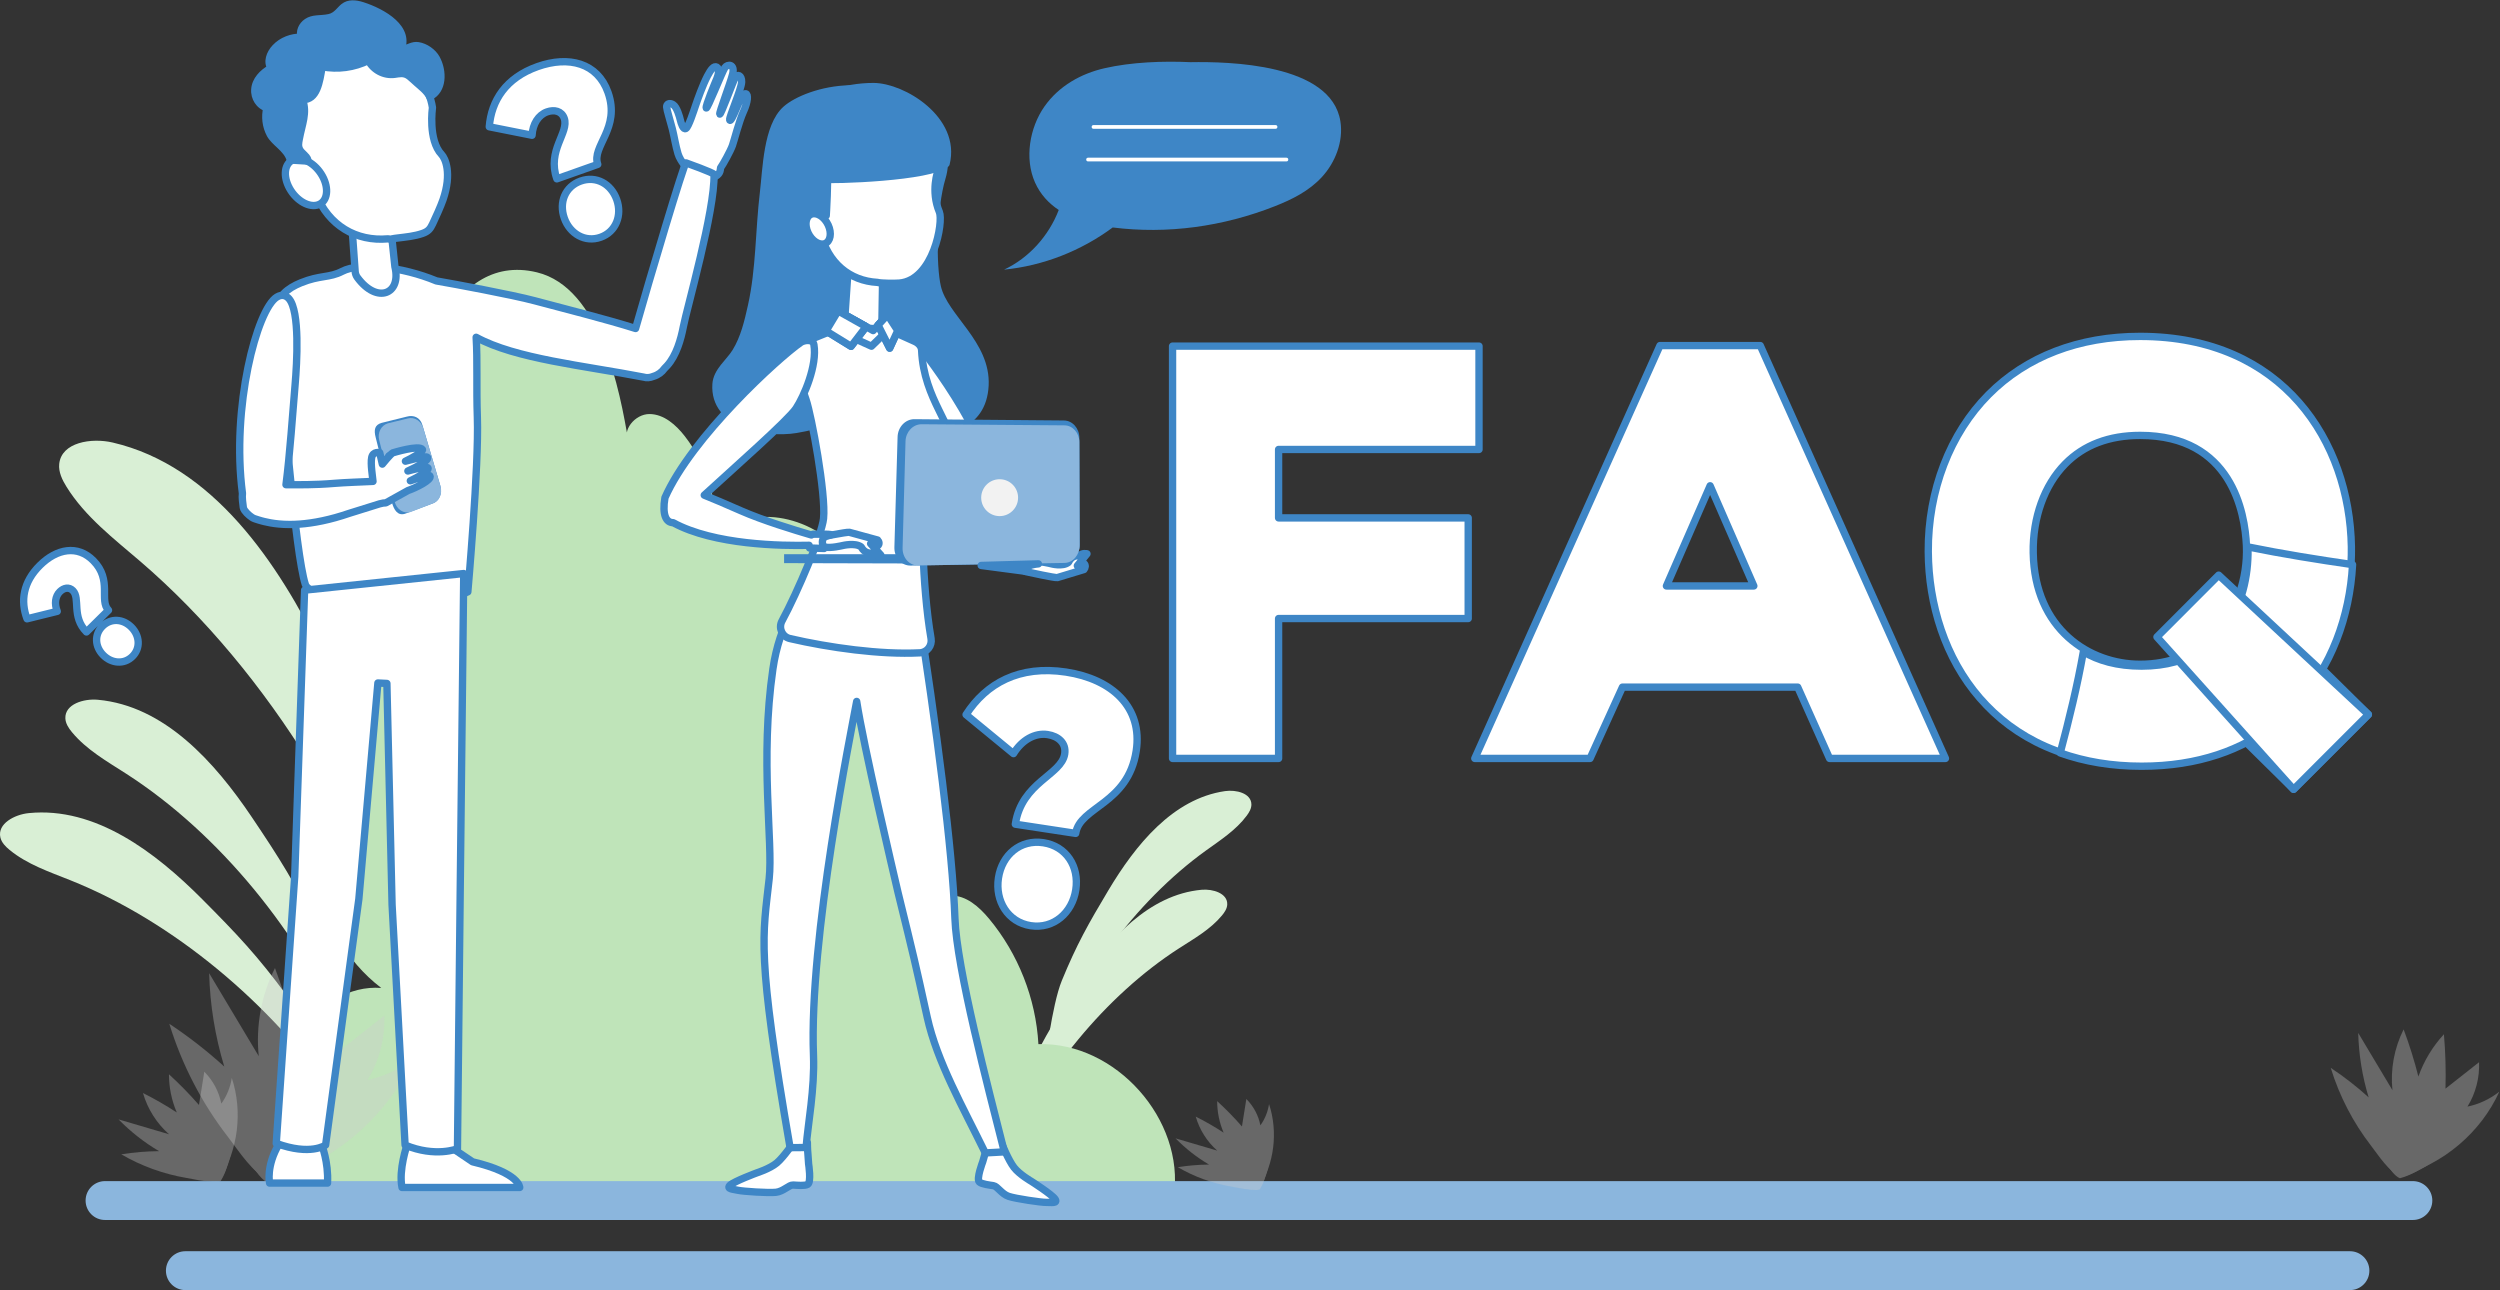 <?xml version="1.0" encoding="UTF-8" standalone="no"?>
<svg
   xmlns:dc="http://purl.org/dc/elements/1.1/"
   xmlns:cc="http://creativecommons.org/ns#"
   xmlns:rdf="http://www.w3.org/1999/02/22-rdf-syntax-ns#"
   xmlns:svg="http://www.w3.org/2000/svg"
   xmlns="http://www.w3.org/2000/svg"
   viewBox="0 0 1359.813 701.72"
   height="701.72"
   width="1359.813"
   xml:space="preserve"
   id="svg2"
   version="1.1"><rect x="0" y="0" width="1359.813" height="701.72" fill="#333333" stroke="none"/><defs
     id="defs6"><clipPath
       id="clipPath34"
       clipPathUnits="userSpaceOnUse"><path
         id="path32"
         d="M 0,526.291 H 1019.86 V 0 H 0 Z" /></clipPath><clipPath
       id="clipPath50"
       clipPathUnits="userSpaceOnUse"><path
         id="path48"
         d="m 839.157,262.638 h 90.972 V 212.27 h -90.972 z" /></clipPath><clipPath
       id="clipPath70"
       clipPathUnits="userSpaceOnUse"><path
         id="path68"
         d="m 905.114,304.763 h 56.339 v -67.617 h -56.339 z" /></clipPath><clipPath
       id="clipPath98"
       clipPathUnits="userSpaceOnUse"><path
         id="path96"
         d="m 951.035,106.39 h 68.825 V 45.645 h -68.825 z" /></clipPath><clipPath
       id="clipPath130"
       clipPathUnits="userSpaceOnUse"><path
         id="path128"
         d="m 48.369,89.126 h 48.637 V 44.103 h -48.637 z" /></clipPath><clipPath
       id="clipPath214"
       clipPathUnits="userSpaceOnUse"><path
         id="path212"
         d="M 69.088,131.409 H 168.821 V 43.385 H 69.088 Z" /></clipPath><clipPath
       id="clipPath238"
       clipPathUnits="userSpaceOnUse"><path
         id="path236"
         d="m 479.684,77.99 h 40.142 V 40.83 h -40.142 z" /></clipPath><clipPath
       id="clipPath350"
       clipPathUnits="userSpaceOnUse"><path
         id="path348"
         d="m 335.565,401.045 h 19.366 v -17.447 h -19.366 z" /></clipPath><clipPath
       id="clipPath370"
       clipPathUnits="userSpaceOnUse"><path
         id="path368"
         d="m 356.805,399.46 h 11.021 v -16.599 h -11.021 z" /></clipPath></defs><g
     transform="matrix(1.333,0,0,-1.333,0,701.72)"
     id="g10"><g
       transform="translate(521.725,343.025)"
       id="g12"><path
         id="path14"
         style="fill:#ffffff;fill-opacity:1;fill-rule:nonzero;stroke:none"
         d="M 0,0 H 81.776 V 42.163 H -43.265 V -126.08 H 0 v 57.089 H 77.367 V -27.93 H 0 Z" /></g><g
       transform="translate(521.725,343.025)"
       id="g16"><path
         id="path18"
         style="fill:none;stroke:#3e86c6;stroke-width:3;stroke-linecap:round;stroke-linejoin:round;stroke-miterlimit:10;stroke-dasharray:none;stroke-opacity:1"
         d="M 0,0 H 81.776 V 42.163 H -43.265 V -126.08 H 0 v 57.089 H 77.367 V -27.93 H 0 Z" /></g><g
       transform="translate(715.642,287.322)"
       id="g20"><path
         id="path22"
         style="fill:#ffffff;fill-opacity:1;fill-rule:nonzero;stroke:none"
         d="m 0,0 h -35.667 l 17.833,40.881 z m -38.291,98.086 -75.568,-168.462 h 47.025 l 13.225,29.094 H 17.909 L 30.914,-70.376 H 78.191 L 2.623,98.086 Z" /></g><g
       transform="translate(715.642,287.322)"
       id="g24"><path
         id="path26"
         style="fill:none;stroke:#3e86c6;stroke-width:3;stroke-linecap:round;stroke-linejoin:round;stroke-miterlimit:10;stroke-dasharray:none;stroke-opacity:1"
         d="m 0,0 h -35.667 l 17.833,40.881 z m -38.291,98.086 -75.568,-168.462 h 47.025 l 13.225,29.094 H 17.909 L 30.914,-70.376 H 78.191 L 2.623,98.086 Z" /></g><g
       id="g28"><g
         clip-path="url(#clipPath34)"
         id="g30"><g
           transform="translate(873.261,348.756)"
           id="g36"><path
             id="path38"
             style="fill:#ffffff;fill-opacity:1;fill-rule:nonzero;stroke:none"
             d="M 0,0 C 37.373,0 42.798,-31.488 43.396,-45.009 43.964,-58.637 39.162,-72.135 30.547,-81.114 22.841,-89.148 12.279,-93.395 0,-93.395 c -20.625,0 -43.069,14.238 -43.613,45.495 -0.243,14.363 4.509,27.575 13.036,36.249 C -22.976,-3.92 -12.688,0 0,0 m 73.849,-94.827 c 8.227,14.077 12.589,31.356 12.364,49.35 C 85.501,-2.732 58.567,40.399 0,40.399 c -24.994,0 -46.361,-8.2 -61.792,-23.715 -15.798,-15.885 -24.78,-39.242 -24.643,-64.081 0.238,-43.334 27.056,-87.058 86.435,-87.058 16.338,0 30.687,3.255 42.748,9.688 l 19.88,-19.648 30.521,30.521 z" /></g><g
           transform="translate(873.261,348.756)"
           id="g40"><path
             id="path42"
             style="fill:none;stroke:#3e86c6;stroke-width:3;stroke-linecap:round;stroke-linejoin:round;stroke-miterlimit:10;stroke-dasharray:none;stroke-opacity:1"
             d="M 0,0 C 37.373,0 42.798,-31.488 43.396,-45.009 43.964,-58.637 39.162,-72.135 30.547,-81.114 22.841,-89.148 12.279,-93.395 0,-93.395 c -20.625,0 -43.069,14.238 -43.613,45.495 -0.243,14.363 4.509,27.575 13.036,36.249 C -22.976,-3.92 -12.688,0 0,0 Z m 73.849,-94.827 c 8.227,14.077 12.589,31.356 12.364,49.35 C 85.501,-2.732 58.567,40.399 0,40.399 c -24.994,0 -46.361,-8.2 -61.792,-23.715 -15.798,-15.885 -24.78,-39.242 -24.643,-64.081 0.238,-43.334 27.056,-87.058 86.435,-87.058 16.338,0 30.687,3.255 42.748,9.688 l 19.88,-19.648 30.521,30.521 z" /></g><g
           id="g44"><g
             id="g46" /><g
             id="g62"><g
               id="g60"
               clip-path="url(#clipPath50)"><g
                 id="g54"
                 transform="translate(898.364,261.137)"><path
                   id="path52"
                   style="fill:#ffffff;fill-opacity:1;fill-rule:nonzero;stroke:none"
                   d="m 0,0 c -6.295,-4.064 -14.349,-6.526 -24.471,-6.526 -10.071,0 -17.814,2.292 -23.783,5.868 -2.453,-13.898 -5.826,-27.614 -9.453,-41.284 10.035,-3.581 21.181,-5.425 33.236,-5.425 23.038,0 41.168,6.673 54.736,17.382 C 19.703,-20.48 9.688,-10.397 0,0" /></g><g
                 id="g58"
                 transform="translate(898.364,261.137)"><path
                   id="path56"
                   style="fill:none;stroke:#3e86c6;stroke-width:3;stroke-linecap:round;stroke-linejoin:round;stroke-miterlimit:10;stroke-dasharray:none;stroke-opacity:1"
                   d="m 0,0 c -6.295,-4.064 -14.349,-6.526 -24.471,-6.526 -10.071,0 -17.814,2.292 -23.783,5.868 -2.453,-13.898 -5.826,-27.614 -9.453,-41.284 10.035,-3.581 21.181,-5.425 33.236,-5.425 23.038,0 41.168,6.673 54.736,17.382 C 19.703,-20.48 9.688,-10.397 0,0 Z" /></g></g></g></g><g
           id="g64"><g
             id="g66" /><g
             id="g82"><g
               id="g80"
               clip-path="url(#clipPath70)"><g
                 id="g74"
                 transform="translate(906.614,268.454)"><path
                   id="path72"
                   style="fill:#ffffff;fill-opacity:1;fill-rule:nonzero;stroke:none"
                   d="m 0,0 c 9.657,-10.341 19.645,-20.36 30.167,-29.809 14.52,15.424 22.031,36.261 23.172,57.386 -14.291,2.067 -28.545,4.351 -42.691,7.232 0.029,-0.972 0.04,-1.95 0.024,-2.934 C 10.475,20.509 7.3,8.75 0,0" /></g><g
                 id="g78"
                 transform="translate(906.614,268.454)"><path
                   id="path76"
                   style="fill:none;stroke:#3e86c6;stroke-width:3;stroke-linecap:round;stroke-linejoin:round;stroke-miterlimit:10;stroke-dasharray:none;stroke-opacity:1"
                   d="m 0,0 c 9.657,-10.341 19.645,-20.36 30.167,-29.809 14.52,15.424 22.031,36.261 23.172,57.386 -14.291,2.067 -28.545,4.351 -42.691,7.232 0.029,-0.972 0.04,-1.95 0.024,-2.934 C 10.475,20.509 7.3,8.75 0,0 Z" /></g></g></g></g><g
           transform="translate(935.889,204.341)"
           id="g84"><path
             id="path86"
             style="fill:#ffffff;fill-opacity:1;fill-rule:nonzero;stroke:none"
             d="M 0,0 30.521,30.521 -30.566,87.397 -55.757,62.167 Z" /></g><g
           transform="translate(935.889,204.341)"
           id="g88"><path
             id="path90"
             style="fill:none;stroke:#3e86c6;stroke-width:3;stroke-linecap:round;stroke-linejoin:round;stroke-miterlimit:10;stroke-dasharray:none;stroke-opacity:1"
             d="M 0,0 30.521,30.521 -30.566,87.397 -55.757,62.167 Z" /></g><g
           id="g92"><g
             id="g94" /><g
             id="g114"><g
               style="opacity:0.34"
               id="g112"
               clip-path="url(#clipPath98)"><g
                 id="g102"
                 transform="translate(979.34,46.618)"><path
                   id="path100"
                   style="fill:#cccccc;fill-opacity:1;fill-rule:nonzero;stroke:none"
                   d="m 0,0 c -4.705,1.772 -8.731,8.271 -11.809,12.246 -7.358,9.502 -12.976,20.347 -16.496,31.837 5.453,-3.616 10.632,-7.646 15.475,-12.045 -2.589,8.52 -4.025,17.39 -4.256,26.291 4.655,-7.786 9.311,-15.573 13.966,-23.359 -0.875,8.476 0.73,17.194 4.568,24.801 2.367,-6.291 4.378,-12.719 6.018,-19.24 2.262,6.379 5.833,12.29 10.426,17.261 0.636,-7.378 0.85,-14.793 0.64,-22.195 4.567,3.594 9.133,7.189 13.699,10.785 0.272,-6.33 -1.398,-12.731 -4.726,-18.12 4.737,0.989 9.234,3.106 13.015,6.128 C 32.968,17.715 17.681,4.74 0,0" /></g><g
                 id="g106"
                 transform="translate(979.513,46.052)"><path
                   id="path104"
                   style="fill:#cccccc;fill-opacity:1;fill-rule:nonzero;stroke:none"
                   d="m 0,0 c -3.082,1.161 -5.719,5.418 -7.735,8.021 -4.819,6.224 -8.499,13.327 -10.805,20.853 3.572,-2.368 6.964,-5.008 10.136,-7.89 -1.696,5.581 -2.636,11.391 -2.787,17.221 3.049,-5.1 6.098,-10.2 9.148,-15.3 -0.574,5.552 0.478,11.262 2.991,16.245 1.551,-4.122 2.867,-8.332 3.942,-12.602 1.482,4.178 3.82,8.05 6.829,11.306 0.416,-4.833 0.556,-9.69 0.419,-14.539 2.991,2.355 5.982,4.709 8.973,7.065 0.178,-4.147 -0.916,-8.338 -3.096,-11.869 3.103,0.648 6.048,2.035 8.525,4.013 C 21.594,11.603 11.581,3.104 0,0" /></g><g
                 id="g110"
                 transform="translate(979.27,45.645)"><path
                   id="path108"
                   style="fill:#cccccc;fill-opacity:1;fill-rule:nonzero;stroke:none"
                   d="m 0,0 c -2.167,0.816 -4.021,3.81 -5.438,5.64 -3.389,4.377 -5.977,9.371 -7.598,14.663 2.512,-1.665 4.896,-3.522 7.127,-5.547 -1.192,3.924 -1.854,8.009 -1.96,12.109 2.144,-3.587 4.288,-7.173 6.432,-10.759 -0.403,3.904 0.337,7.919 2.104,11.423 1.091,-2.898 2.016,-5.858 2.772,-8.862 1.042,2.938 2.686,5.661 4.802,7.95 0.293,-3.398 0.391,-6.813 0.295,-10.222 2.103,1.656 4.206,3.311 6.309,4.967 0.125,-2.916 -0.643,-5.863 -2.177,-8.346 2.182,0.456 4.254,1.431 5.995,2.823 C 15.185,8.158 8.144,2.183 0,0" /></g></g></g></g><g
           transform="translate(410.801,55.123)"
           id="g116"><path
             id="path118"
             style="fill:#d9efd5;fill-opacity:1;fill-rule:nonzero;stroke:none"
             d="m 0,0 c 14.302,32.835 40.246,65.025 70.373,84.391 6.181,3.973 12.734,7.685 17.43,13.337 1.089,1.31 2.105,2.822 2.168,4.525 0.168,4.565 -5.923,6.395 -10.472,5.978 C 58.027,106.265 41.833,88.221 29.796,70.332 20.894,57.101 15.715,48.981 8.875,34.575 4.242,24.817 0,0 0,0" /></g><g
           transform="translate(426.262,91.277)"
           id="g120"><path
             id="path122"
             style="fill:#d9efd5;fill-opacity:1;fill-rule:nonzero;stroke:none"
             d="m 0,0 c 12.523,33.554 36.706,67.087 65.752,88.038 5.96,4.299 12.305,8.356 16.691,14.251 1.017,1.367 1.951,2.932 1.923,4.635 -0.077,4.568 -6.257,6.07 -10.778,5.41 C 52.253,109.219 37.049,90.334 25.987,71.826 17.806,58.138 13.069,49.752 7.01,35 2.907,25.009 0,0 0,0" /></g><g
           id="g124"><g
             id="g126" /><g
             id="g146"><g
               style="opacity:0.34"
               id="g144"
               clip-path="url(#clipPath130)"><g
                 id="g134"
                 transform="translate(89.487,44.986)"><path
                   id="path132"
                   style="fill:#cccccc;fill-opacity:1;fill-rule:nonzero;stroke:none"
                   d="m 0,0 c -3.676,-1.489 -9.488,0.124 -13.4,0.782 -9.35,1.573 -18.411,4.855 -26.6,9.633 5.097,0.822 10.256,1.256 15.418,1.297 -6.061,3.555 -11.639,7.93 -16.536,12.968 6.866,-2.025 13.732,-4.048 20.597,-6.073 -5.042,4.448 -8.776,10.362 -10.623,16.827 4.741,-2.383 9.345,-5.035 13.786,-7.938 -2.101,4.909 -3.194,10.248 -3.191,15.588 4.317,-3.938 8.408,-8.123 12.248,-12.527 0.724,4.527 1.448,9.055 2.173,13.584 3.544,-3.526 6.001,-8.129 6.955,-13.036 2.217,3.108 3.692,6.743 4.267,10.517 C 9.638,27.912 7.716,12.209 0,0" /></g><g
                 id="g138"
                 transform="translate(89.89,44.75)"><path
                   id="path136"
                   style="fill:#cccccc;fill-opacity:1;fill-rule:nonzero;stroke:none"
                   d="m 0,0 c -2.408,-0.976 -6.215,0.081 -8.777,0.513 -6.125,1.03 -12.059,3.178 -17.423,6.309 3.338,0.538 6.718,0.823 10.098,0.849 -3.969,2.329 -7.623,5.194 -10.83,8.494 4.497,-1.326 8.994,-2.651 13.491,-3.977 -3.304,2.913 -5.749,6.787 -6.958,11.02 3.105,-1.56 6.121,-3.297 9.029,-5.198 -1.376,3.216 -2.092,6.712 -2.09,10.21 2.828,-2.579 5.508,-5.321 8.023,-8.205 0.474,2.965 0.948,5.931 1.422,8.897 2.322,-2.309 3.931,-5.325 4.556,-8.539 1.452,2.036 2.418,4.417 2.795,6.889 C 6.312,18.282 5.054,7.997 0,0" /></g><g
                 id="g142"
                 transform="translate(89.967,44.385)"><path
                   id="path140"
                   style="fill:#cccccc;fill-opacity:1;fill-rule:nonzero;stroke:none"
                   d="m 0,0 c -1.693,-0.687 -4.37,0.057 -6.172,0.36 -4.307,0.725 -8.48,2.236 -12.251,4.437 2.347,0.379 4.723,0.578 7.101,0.598 -2.791,1.636 -5.361,3.651 -7.616,5.971 3.162,-0.931 6.324,-1.863 9.486,-2.796 -2.322,2.048 -4.042,4.773 -4.892,7.749 2.183,-1.096 4.304,-2.318 6.349,-3.655 -0.968,2.262 -1.471,4.72 -1.47,7.18 1.988,-1.815 3.873,-3.741 5.641,-5.771 0.334,2.086 0.667,4.172 1.001,6.257 1.633,-1.623 2.764,-3.744 3.203,-6.004 1.022,1.432 1.701,3.106 1.966,4.844 C 4.439,12.855 3.554,5.623 0,0" /></g></g></g></g><g
           transform="translate(170.438,115.634)"
           id="g148"><path
             id="path150"
             style="fill:#d9efd5;fill-opacity:1;fill-rule:nonzero;stroke:none"
             d="m 0,0 c -18.81,67.211 -60.263,136.297 -113.228,181.75 -10.867,9.325 -22.522,18.245 -30.072,30.413 -1.751,2.821 -3.307,6.011 -2.971,9.316 0.898,8.857 13.145,10.758 21.815,8.734 40.919,-9.55 67.343,-48.717 85.784,-86.473 C -25.032,115.816 -17.21,98.755 -7.867,69.115 -1.539,49.039 0,0 0,0" /></g><g
           transform="translate(140.467,103.993)"
           id="g152"><path
             id="path154"
             style="fill:#d9efd5;fill-opacity:1;fill-rule:nonzero;stroke:none"
             d="m 0,0 c -18.09,41.53 -50.904,82.245 -89.01,106.739 -7.819,5.026 -16.107,9.72 -22.046,16.868 -1.378,1.659 -2.663,3.571 -2.742,5.725 -0.213,5.774 7.491,8.089 13.245,7.562 27.158,-2.489 47.641,-25.31 62.865,-47.937 C -26.427,72.222 -19.876,61.951 -11.226,43.73 -5.366,31.389 0,0 0,0" /></g><g
           transform="translate(136.406,79.281)"
           id="g156"><path
             id="path158"
             style="fill:#d9efd5;fill-opacity:1;fill-rule:nonzero;stroke:none"
             d="m 0,0 c -25.634,37.349 -65.571,71.105 -107.629,87.933 -8.629,3.452 -17.657,6.49 -24.844,12.383 -1.666,1.368 -3.291,3.001 -3.777,5.101 -1.303,5.63 5.822,9.362 11.572,9.936 27.137,2.705 51.574,-15.822 70.812,-35.152 14.228,-14.298 22.607,-23.139 34.555,-39.39 C -11.218,29.803 0,0 0,0" /></g><g
           transform="translate(125.17,38.556)"
           id="g160"><path
             id="path162"
             style="fill:#bfe4b9;fill-opacity:1;fill-rule:nonzero;stroke:none"
             d="m 0,0 c -7.457,1.845 -7.786,6.88 -7.484,14.557 0.302,7.675 6.511,14.71 14.09,15.963 -9.483,8.779 -12.598,23.747 -7.403,35.58 5.195,11.833 18.321,19.67 31.202,18.63 -29.311,22.367 -33.949,64.987 -28.106,101.391 4.743,29.555 20.434,63.209 50.156,66.71 -8.183,-0.964 -10.723,46.593 -10.618,52.579 0.478,27.182 15.23,80.274 52.087,71.327 25.822,-6.268 33.822,-47.837 37.409,-69.534 -3.013,5.044 2.67,11.764 8.545,11.714 5.876,-0.05 10.796,-4.431 14.4,-9.071 9.282,-11.947 13.79,-27.5 12.337,-42.559 12.216,16.239 39.936,10.409 52.383,-5.654 12.447,-16.063 25.917,-38.23 28.316,-58.409 3.795,-31.931 -1.372,-62.938 7.766,-93.768 -4.188,4.702 1.379,12.802 7.674,12.96 6.295,0.157 11.596,-4.561 15.625,-9.399 11.942,-14.339 19.125,-32.576 20.17,-51.207 31.519,0.903 59.779,-30.809 55.266,-62.016 L 0,0" /></g><g
           transform="translate(407.411,168.168)"
           id="g164"><path
             id="path166"
             style="fill:#ffffff;fill-opacity:1;fill-rule:nonzero;stroke:none"
             d="M 0,0 C 1.452,9.532 9.014,15.804 18.337,14.384 27.663,12.963 33.014,4.724 31.562,-4.809 30.131,-14.199 22.504,-20.898 13.178,-19.478 3.855,-18.057 -1.431,-9.391 0,0 m 27.039,50.615 c 0.672,4.409 -2.568,7.233 -6.993,7.906 C 14.908,59.305 9.563,56.335 6.14,50.742 L -13.21,66.646 C -5.032,79.375 8.474,86.925 27.6,84.011 46.369,81.151 58.926,69.631 56.217,51.847 52.9,30.08 33.188,29.152 31.52,18.197 L 6.892,21.949 c 2.622,17.215 18.825,19.988 20.147,28.666" /></g><g
           transform="translate(407.411,168.168)"
           id="g168"><path
             id="path170"
             style="fill:none;stroke:#3e86c6;stroke-width:3;stroke-linecap:round;stroke-linejoin:round;stroke-miterlimit:10;stroke-dasharray:none;stroke-opacity:1"
             d="M 0,0 C 1.452,9.532 9.014,15.804 18.337,14.384 27.663,12.963 33.014,4.724 31.562,-4.809 30.131,-14.199 22.504,-20.898 13.178,-19.478 3.855,-18.057 -1.431,-9.391 0,0 Z m 27.039,50.615 c 0.672,4.409 -2.568,7.233 -6.993,7.906 C 14.908,59.305 9.563,56.335 6.14,50.742 L -13.21,66.646 C -5.032,79.375 8.474,86.925 27.6,84.011 46.369,81.151 58.926,69.631 56.217,51.847 52.9,30.08 33.188,29.152 31.52,18.197 L 6.892,21.949 c 2.622,17.215 18.825,19.988 20.147,28.666 z" /></g><g
           transform="translate(230.275,437.384)"
           id="g172"><path
             id="path174"
             style="fill:#ffffff;fill-opacity:1;fill-rule:nonzero;stroke:none"
             d="M 0,0 C -2.288,6.457 0.345,12.921 6.66,15.158 12.977,17.396 19.092,14.031 21.379,7.574 23.633,1.213 21.103,-5.54 14.786,-7.778 8.471,-10.016 2.254,-6.361 0,0 m -0.042,40.768 c -1.059,2.987 -4.035,3.669 -7.031,2.607 -3.482,-1.234 -5.833,-4.886 -6.101,-9.537 l -17.453,3.471 c 0.853,10.714 6.779,19.972 19.735,24.563 12.714,4.503 24.442,1.5 28.71,-10.546 5.224,-14.745 -6.811,-21.937 -4.181,-29.358 l -16.683,-5.91 c -4.131,11.661 5.087,18.831 3.004,24.71" /></g><g
           transform="translate(230.275,437.384)"
           id="g176"><path
             id="path178"
             style="fill:none;stroke:#3e86c6;stroke-width:3;stroke-linecap:round;stroke-linejoin:round;stroke-miterlimit:10;stroke-dasharray:none;stroke-opacity:1"
             d="M 0,0 C -2.288,6.457 0.345,12.921 6.66,15.158 12.977,17.396 19.092,14.031 21.379,7.574 23.633,1.213 21.103,-5.54 14.786,-7.778 8.471,-10.016 2.254,-6.361 0,0 Z m -0.042,40.768 c -1.059,2.987 -4.035,3.669 -7.031,2.607 -3.482,-1.234 -5.833,-4.886 -6.101,-9.537 l -17.453,3.471 c 0.853,10.714 6.779,19.972 19.735,24.563 12.714,4.503 24.442,1.5 28.71,-10.546 5.224,-14.745 -6.811,-21.937 -4.181,-29.358 l -16.683,-5.91 c -4.131,11.661 5.087,18.831 3.004,24.71 z" /></g><g
           transform="translate(42.124,259.104)"
           id="g180"><path
             id="path182"
             style="fill:#ffffff;fill-opacity:1;fill-rule:nonzero;stroke:none"
             d="m 0,0 c -3.435,3.478 -3.694,8.451 -0.292,11.811 3.401,3.36 8.372,3.04 11.807,-0.438 C 14.898,7.947 15.312,2.818 11.909,-0.542 8.508,-3.902 3.384,-3.426 0,0 m -12.385,26.322 c -1.59,1.609 -3.718,1.147 -5.332,-0.448 -1.875,-1.852 -2.287,-4.924 -1.05,-8.009 l -12.326,-3.049 c -2.698,7.18 -1.676,14.957 5.302,21.849 6.848,6.764 15.334,8.378 21.742,1.891 7.844,-7.941 2.251,-16.235 6.198,-20.232 L -6.835,9.449 c -6.204,6.28 -2.423,13.707 -5.55,16.873" /></g><g
           transform="translate(42.124,259.104)"
           id="g184"><path
             id="path186"
             style="fill:none;stroke:#3e86c6;stroke-width:3;stroke-linecap:round;stroke-linejoin:round;stroke-miterlimit:10;stroke-dasharray:none;stroke-opacity:1"
             d="m 0,0 c -3.435,3.478 -3.694,8.451 -0.292,11.811 3.401,3.36 8.372,3.04 11.807,-0.438 C 14.898,7.947 15.312,2.818 11.909,-0.542 8.508,-3.902 3.384,-3.426 0,0 Z m -12.385,26.322 c -1.59,1.609 -3.718,1.147 -5.332,-0.448 -1.875,-1.852 -2.287,-4.924 -1.05,-8.009 l -12.326,-3.049 c -2.698,7.18 -1.676,14.957 5.302,21.849 6.848,6.764 15.334,8.378 21.742,1.891 7.844,-7.941 2.251,-16.235 6.198,-20.232 L -6.835,9.449 c -6.204,6.28 -2.423,13.707 -5.55,16.873 z" /></g><g
           transform="translate(984.565,28.611)"
           id="g188"><path
             id="path190"
             style="fill:#8bb6dd;fill-opacity:1;fill-rule:nonzero;stroke:none"
             d="m 0,0 h -941.706 c -4.381,0 -7.933,3.552 -7.933,7.933 0,4.38 3.552,7.932 7.933,7.932 H 0 c 4.381,0 7.933,-3.552 7.933,-7.932 C 7.933,3.552 4.381,0 0,0" /></g><g
           transform="translate(958.883,-2e-4)"
           id="g192"><path
             id="path194"
             style="fill:#8bb6dd;fill-opacity:1;fill-rule:nonzero;stroke:none"
             d="m 0,0 h -883.243 c -4.382,0 -7.933,3.552 -7.933,7.933 0,4.381 3.551,7.933 7.933,7.933 H 0 c 4.381,0 7.933,-3.552 7.933,-7.933 C 7.933,3.552 4.381,0 0,0" /></g><g
           transform="translate(546.941,476.918)"
           id="g196"><path
             id="path198"
             style="fill:#3e86c6;fill-opacity:1;fill-rule:nonzero;stroke:none"
             d="m 0,0 c -3.774,23.626 -45.723,24.394 -61.127,24.134 -11.133,0.525 -24.197,0.047 -35.186,-2.486 -9.34,-2.153 -18.517,-7.103 -24.503,-15.679 -5.987,-8.576 -8.159,-21.16 -3.779,-30.952 2.183,-4.882 5.608,-8.497 9.67,-11.198 -4.053,-10.52 -12.089,-19.546 -22.317,-24.341 15.976,1.573 31.449,7.658 44.342,17.209 22.258,-2.802 45.021,0.327 66.215,8.693 6.915,2.729 13.831,6.124 19.161,11.909 C -2.194,-16.927 1.328,-8.317 0,0" /></g><g
           transform="translate(446.176,473.868)"
           id="g200"><path
             id="path202"
             style="fill:#ffffff;fill-opacity:1;fill-rule:nonzero;stroke:none"
             d="m 0,0 h 74.33 c 0.976,0 0.978,1.517 0,1.517 H 0 C -0.976,1.517 -0.978,0 0,0" /></g><g
           transform="translate(443.958,460.555)"
           id="g204"><path
             id="path206"
             style="fill:#ffffff;fill-opacity:1;fill-rule:nonzero;stroke:none"
             d="m 0,0 h 80.986 c 0.976,0 0.978,1.517 0,1.517 H 0 C -0.976,1.517 -0.978,0 0,0" /></g><g
           id="g208"><g
             id="g210" /><g
             id="g230"><g
               style="opacity:0.34"
               id="g228"
               clip-path="url(#clipPath214)"><g
                 id="g218"
                 transform="translate(110.103,44.795)"><path
                   id="path216"
                   style="fill:#cccccc;fill-opacity:1;fill-rule:nonzero;stroke:none"
                   d="m 0,0 c -6.817,2.569 -12.652,11.985 -17.112,17.746 -10.661,13.77 -18.804,29.484 -23.904,46.133 7.902,-5.238 15.406,-11.079 22.425,-17.453 -3.752,12.345 -5.833,25.198 -6.168,38.097 6.746,-11.283 13.492,-22.566 20.238,-33.848 -1.268,12.282 1.059,24.915 6.62,35.939 3.43,-9.118 6.343,-18.432 8.719,-27.881 3.279,9.243 8.453,17.809 15.109,25.012 0.922,-10.691 1.232,-21.435 0.927,-32.163 6.618,5.21 13.235,10.419 19.852,15.629 0.394,-9.173 -2.025,-18.446 -6.849,-26.258 6.864,1.435 13.381,4.503 18.86,8.88 C 47.774,25.67 25.621,6.869 0,0" /></g><g
                 id="g222"
                 transform="translate(110.353,43.974)"><path
                   id="path220"
                   style="fill:#cccccc;fill-opacity:1;fill-rule:nonzero;stroke:none"
                   d="m 0,0 c -4.465,1.683 -8.287,7.851 -11.208,11.623 -6.983,9.019 -12.316,19.312 -15.657,30.217 5.176,-3.432 10.091,-7.257 14.688,-11.432 -2.458,8.087 -3.821,16.505 -4.04,24.953 4.419,-7.389 8.838,-14.78 13.256,-22.17 -0.831,8.045 0.693,16.32 4.336,23.54 2.247,-5.972 4.154,-12.073 5.711,-18.261 2.148,6.053 5.537,11.664 9.896,16.382 0.603,-7.003 0.807,-14.04 0.607,-21.067 4.335,3.412 8.669,6.825 13.003,10.237 0.258,-6.007 -1.327,-12.083 -4.486,-17.199 4.496,0.94 8.765,2.949 12.353,5.817 C 31.292,16.813 16.781,4.499 0,0" /></g><g
                 id="g226"
                 transform="translate(110.002,43.386)"><path
                   id="path224"
                   style="fill:#cccccc;fill-opacity:1;fill-rule:nonzero;stroke:none"
                   d="m 0,0 c -3.14,1.183 -5.827,5.52 -7.881,8.173 -4.911,6.342 -8.661,13.579 -11.01,21.248 3.64,-2.413 7.096,-5.103 10.328,-8.039 -1.728,5.686 -2.686,11.606 -2.84,17.547 3.107,-5.197 6.214,-10.393 9.32,-15.59 -0.584,5.657 0.488,11.475 3.049,16.554 1.58,-4.201 2.922,-8.491 4.017,-12.842 1.51,4.257 3.893,8.202 6.958,11.52 0.425,-4.925 0.567,-9.874 0.428,-14.814 3.047,2.399 6.095,4.799 9.143,7.198 0.181,-4.225 -0.933,-8.496 -3.155,-12.094 3.162,0.661 6.164,2.075 8.686,4.09 C 22.004,11.822 11.8,3.163 0,0" /></g></g></g></g><g
           id="g232"><g
             id="g234" /><g
             id="g254"><g
               style="opacity:0.34"
               id="g252"
               clip-path="url(#clipPath238)"><g
                 id="g242"
                 transform="translate(513.62,41.559)"><path
                   id="path240"
                   style="fill:#cccccc;fill-opacity:1;fill-rule:nonzero;stroke:none"
                   d="m 0,0 c -3.034,-1.229 -7.831,0.103 -11.06,0.646 -7.717,1.297 -15.194,4.005 -21.953,7.95 4.206,0.678 8.464,1.036 12.725,1.07 -5.002,2.934 -9.606,6.545 -13.648,10.702 5.667,-1.67 11.333,-3.34 17,-5.011 -4.162,3.67 -7.244,8.551 -8.768,13.887 3.913,-1.966 7.713,-4.154 11.377,-6.551 -1.734,4.052 -2.635,8.458 -2.632,12.866 3.562,-3.25 6.939,-6.704 10.108,-10.34 l 1.793,11.212 c 2.925,-2.91 4.953,-6.709 5.74,-10.76 1.83,2.566 3.047,5.565 3.523,8.681 C 7.955,23.037 6.368,10.076 0,0" /></g><g
                 id="g246"
                 transform="translate(513.953,41.364)"><path
                   id="path244"
                   style="fill:#cccccc;fill-opacity:1;fill-rule:nonzero;stroke:none"
                   d="m 0,0 c -1.987,-0.805 -5.129,0.067 -7.244,0.423 -5.054,0.85 -9.952,2.624 -14.379,5.208 2.755,0.444 5.544,0.679 8.334,0.701 -3.275,1.921 -6.291,4.286 -8.939,7.01 3.712,-1.095 7.423,-2.189 11.135,-3.282 -2.726,2.403 -4.744,5.6 -5.742,9.095 2.562,-1.288 5.051,-2.721 7.451,-4.291 -1.136,2.655 -1.726,5.54 -1.724,8.427 2.334,-2.129 4.545,-4.392 6.621,-6.772 0.391,2.448 0.782,4.895 1.174,7.343 1.916,-1.906 3.244,-4.394 3.76,-7.048 1.199,1.681 1.996,3.646 2.307,5.687 C 5.21,15.089 4.171,6.601 0,0" /></g><g
                 id="g250"
                 transform="translate(514.017,41.062)"><path
                   id="path248"
                   style="fill:#cccccc;fill-opacity:1;fill-rule:nonzero;stroke:none"
                   d="m 0,0 c -1.397,-0.565 -3.607,0.048 -5.094,0.298 -3.554,0.598 -6.998,1.845 -10.112,3.662 1.938,0.311 3.899,0.477 5.861,0.492 -2.303,1.352 -4.424,3.015 -6.285,4.93 2.61,-0.77 5.219,-1.539 7.829,-2.309 -1.917,1.691 -3.336,3.939 -4.037,6.397 1.801,-0.906 3.552,-1.913 5.239,-3.017 -0.798,1.865 -1.213,3.896 -1.212,5.925 1.641,-1.497 3.196,-3.088 4.655,-4.762 0.276,1.721 0.551,3.443 0.826,5.163 1.348,-1.34 2.281,-3.09 2.644,-4.955 0.843,1.182 1.403,2.564 1.623,3.998 C 3.664,10.611 2.933,4.642 0,0" /></g></g></g></g><g
           transform="translate(439.606,295.579)"
           id="g256"><path
             id="path258"
             style="fill:#ffffff;fill-opacity:1;fill-rule:nonzero;stroke:none"
             d="m 0,0 3.928,4.865 c 0,0 -1.933,0.507 -3.096,-0.829 -1.088,0.094 -3.12,0.126 -4.459,-2.661 -2.302,-1.886 -7.152,-0.565 -7.152,-0.565 0,0 -4.616,1.231 -6.596,0.631 l -4.017,-1.216 c -0.285,-0.087 -0.534,-0.277 -0.699,-0.535 -0.37,-0.577 -0.23,-1.332 0.312,-1.69 l 0.373,-0.247 c 0.115,-0.076 0.239,-0.129 0.375,-0.159 1.576,-0.347 11.931,-2.617 12.867,-2.432 0,0 8.402,2.545 10.85,3.286 C 3.273,-0.907 3.5,0.28 2.699,0.917 2.352,0.953 1.174,0.467 0,0" /></g><g
           transform="translate(439.606,295.579)"
           id="g260"><path
             id="path262"
             style="fill:none;stroke:#3e86c6;stroke-width:3;stroke-linecap:round;stroke-linejoin:round;stroke-miterlimit:10;stroke-dasharray:none;stroke-opacity:1"
             d="m 0,0 3.928,4.865 c 0,0 -1.933,0.507 -3.096,-0.829 -1.088,0.094 -3.12,0.126 -4.459,-2.661 -2.302,-1.886 -7.152,-0.565 -7.152,-0.565 0,0 -4.616,1.231 -6.596,0.631 l -4.017,-1.216 c -0.285,-0.087 -0.534,-0.277 -0.699,-0.535 -0.37,-0.577 -0.23,-1.332 0.312,-1.69 l 0.373,-0.247 c 0.115,-0.076 0.239,-0.129 0.375,-0.159 1.576,-0.347 11.931,-2.617 12.867,-2.432 0,0 8.402,2.545 10.85,3.286 C 3.273,-0.907 3.5,0.28 2.699,0.917 2.352,0.953 1.174,0.467 0,0 Z" /></g><g
           transform="translate(381.085,473.38)"
           id="g264"><path
             id="path266"
             style="fill:#3e86c6;fill-opacity:1;fill-rule:nonzero;stroke:none"
             d="m 0,0 c 4.123,-5.583 5.294,-12.774 3.286,-19.393 -3.838,-12.643 -3.979,-36.04 -1.892,-44.794 2.959,-12.412 20.346,-22.969 19.434,-40.131 -0.912,-17.162 -16.693,-19.128 -24.74,-17.469 -8.048,1.66 -9.907,11.018 -22.444,7.642 -10.008,-2.695 -19.705,-6.339 -29.983,-8.028 -11.992,-1.97 -33.628,1.853 -32.572,18.428 0.341,5.349 5.39,8.896 8.033,13.198 3.498,5.693 5.037,12.358 6.47,18.787 3.369,15.123 3.039,30.939 4.891,46.291 1.126,9.34 1.402,26.975 9.148,33.881 C -51.907,15.955 -19.154,25.937 0,0" /></g><g
           transform="translate(381.085,473.38)"
           id="g268"><path
             id="path270"
             style="fill:none;stroke:#3e86c6;stroke-width:3;stroke-linecap:round;stroke-linejoin:round;stroke-miterlimit:10;stroke-dasharray:none;stroke-opacity:1"
             d="m 0,0 c 4.123,-5.583 5.294,-12.774 3.286,-19.393 -3.838,-12.643 -3.979,-36.04 -1.892,-44.794 2.959,-12.412 20.346,-22.969 19.434,-40.131 -0.912,-17.162 -16.693,-19.128 -24.74,-17.469 -8.048,1.66 -9.907,11.018 -22.444,7.642 -10.008,-2.695 -19.705,-6.339 -29.983,-8.028 -11.992,-1.97 -33.628,1.853 -32.572,18.428 0.341,5.349 5.39,8.896 8.033,13.198 3.498,5.693 5.037,12.358 6.47,18.787 3.369,15.123 3.039,30.939 4.891,46.291 1.126,9.34 1.402,26.975 9.148,33.881 C -51.907,15.955 -19.154,25.937 0,0 Z" /></g><g
           transform="translate(346.005,391.603)"
           id="g272"><path
             id="path274"
             style="fill:#ffffff;fill-opacity:1;fill-rule:nonzero;stroke:none"
             d="M 0,0 C 6.013,-9.405 15.3,-7.53 13.833,2.08 L 14.146,21.4 -0.035,23.334 -1.286,4.993 C -1.407,3.234 -0.95,1.485 0,0" /></g><g
           transform="translate(346.005,391.603)"
           id="g276"><path
             id="path278"
             style="fill:none;stroke:#3e86c6;stroke-width:3;stroke-linecap:round;stroke-linejoin:round;stroke-miterlimit:10;stroke-dasharray:none;stroke-opacity:1"
             d="M 0,0 C 6.013,-9.405 15.3,-7.53 13.833,2.08 L 14.146,21.4 -0.035,23.334 -1.286,4.993 C -1.407,3.234 -0.95,1.485 0,0 Z" /></g><g
           transform="translate(329.956,51.431)"
           id="g280"><path
             id="path282"
             style="fill:#ffffff;fill-opacity:1;fill-rule:nonzero;stroke:none"
             d="m 0,0 c -0.064,1.235 -0.155,2.689 -0.27,3.82 -0.246,2.421 -0.235,4.925 -0.235,4.925 l -5.324,0.472 c 0,0 -4.31,-6.367 -7.147,-8.744 -2.838,-2.376 -8.157,-4.064 -8.157,-4.064 0,0 -9.282,-3.45 -10.932,-5.037 -1.65,-1.587 1.42,-1.636 3.282,-2.08 1.861,-0.443 12.42,-1.154 15.469,-0.81 3.049,0.346 5.301,3.053 6.97,2.961 1.669,-0.091 4.774,-0.406 5.948,0.256 C 1.177,-7.413 0.001,0 0.001,0 Z" /></g><g
           transform="translate(329.956,51.431)"
           id="g284"><path
             id="path286"
             style="fill:none;stroke:#3e86c6;stroke-width:3;stroke-linecap:round;stroke-linejoin:round;stroke-miterlimit:10;stroke-dasharray:none;stroke-opacity:1"
             d="m 0,0 c -0.064,1.235 -0.155,2.689 -0.27,3.82 -0.246,2.421 -0.235,4.925 -0.235,4.925 l -5.324,0.472 c 0,0 -4.31,-6.367 -7.147,-8.744 -2.838,-2.376 -8.157,-4.064 -8.157,-4.064 0,0 -9.282,-3.45 -10.932,-5.037 -1.65,-1.587 1.42,-1.636 3.282,-2.08 1.861,-0.443 12.42,-1.154 15.469,-0.81 3.049,0.346 5.301,3.053 6.97,2.961 1.669,-0.091 4.774,-0.406 5.948,0.256 C 1.177,-7.413 0.001,0 0.001,0 Z" /></g><g
           transform="translate(430.518,37.139)"
           id="g288"><path
             id="path290"
             style="fill:#ffffff;fill-opacity:1;fill-rule:nonzero;stroke:none"
             d="m 0,0 c -1.28,1.898 -9.631,7.219 -9.631,7.219 0,0 -4.848,2.766 -7.123,5.685 -2.277,2.918 -5.155,10.048 -5.155,10.048 l -5.303,0.656 c 0,0 -0.515,-2.451 -1.264,-4.765 -0.35,-1.082 -0.743,-2.485 -1.066,-3.68 v 10e-4 c 0,0 -2.705,-7.002 -1.354,-8.199 1.009,-0.894 4.111,-1.238 5.763,-1.498 1.651,-0.261 3.284,-3.38 6.193,-4.358 2.909,-0.977 13.382,-2.497 15.295,-2.453 C -1.732,-1.3 1.28,-1.897 0,0" /></g><g
           transform="translate(430.518,37.139)"
           id="g292"><path
             id="path294"
             style="fill:none;stroke:#3e86c6;stroke-width:3;stroke-linecap:round;stroke-linejoin:round;stroke-miterlimit:10;stroke-dasharray:none;stroke-opacity:1"
             d="m 0,0 c -1.28,1.898 -9.631,7.219 -9.631,7.219 0,0 -4.848,2.766 -7.123,5.685 -2.277,2.918 -5.155,10.048 -5.155,10.048 l -5.303,0.656 c 0,0 -0.515,-2.451 -1.264,-4.765 -0.35,-1.082 -0.743,-2.485 -1.066,-3.68 v 10e-4 c 0,0 -2.705,-7.002 -1.354,-8.199 1.009,-0.894 4.111,-1.238 5.763,-1.498 1.651,-0.261 3.284,-3.38 6.193,-4.358 2.909,-0.977 13.382,-2.497 15.295,-2.453 C -1.732,-1.3 1.28,-1.897 0,0 Z" /></g><g
           transform="translate(375.132,385.065)"
           id="g296"><path
             id="path298"
             style="fill:#ffffff;fill-opacity:1;fill-rule:nonzero;stroke:none"
             d="m 0,0 c 7.699,-9.771 35.4,-46.955 32.342,-72.286 -0.379,-3.14 -4.301,-4.338 -6.482,-2.046 C 11.771,-59.524 -14.95,-7.675 -5.721,0.659 -4.055,2.164 -1.39,1.764 0,0" /></g><g
           transform="translate(375.132,385.065)"
           id="g300"><path
             id="path302"
             style="fill:none;stroke:#3e86c6;stroke-width:3;stroke-linecap:round;stroke-linejoin:round;stroke-miterlimit:10;stroke-dasharray:none;stroke-opacity:1"
             d="m 0,0 c 7.699,-9.771 35.4,-46.955 32.342,-72.286 -0.379,-3.14 -4.301,-4.338 -6.482,-2.046 C 11.771,-59.524 -14.95,-7.675 -5.721,0.659 -4.055,2.164 -1.39,1.764 0,0 Z" /></g><g
           transform="translate(331.941,95.749)"
           id="g304"><path
             id="path306"
             style="fill:#ffffff;fill-opacity:1;fill-rule:nonzero;stroke:none"
             d="m 0,0 c 0.53,-13.609 -2.252,-27.81 -3.027,-37.564 -2.173,-0.019 -4.347,-0.042 -6.521,-0.057 -13.803,79.765 -11.122,85.964 -8.528,109.776 1.615,14.815 -3.873,48.306 1.522,85.593 2.668,18.435 11.079,30.169 14.667,33.105 l 43.965,-4.949 C 50.216,134.033 56.764,83.388 57.712,55.95 c 0.7,-20.227 13.492,-68.936 20.171,-95.29 -2.191,-0.204 -5.59,-0.244 -7.782,-0.427 C 61.052,-21.206 50.427,-2.634 46.4,15.614 41.239,38.993 41.239,38.993 34.478,66.581 32.493,75.153 20.453,126.151 17.625,144.462 15.443,132.472 -1.864,47.836 0,0" /></g><g
           transform="translate(331.941,95.749)"
           id="g308"><path
             id="path310"
             style="fill:none;stroke:#3e86c6;stroke-width:3;stroke-linecap:round;stroke-linejoin:round;stroke-miterlimit:10;stroke-dasharray:none;stroke-opacity:1"
             d="m 0,0 c 0.53,-13.609 -2.252,-27.81 -3.027,-37.564 -2.173,-0.019 -4.347,-0.042 -6.521,-0.057 -13.803,79.765 -11.122,85.964 -8.528,109.776 1.615,14.815 -3.873,48.306 1.522,85.593 2.668,18.435 11.079,30.169 14.667,33.105 l 43.965,-4.949 C 50.216,134.033 56.764,83.388 57.712,55.95 c 0.7,-20.227 13.492,-68.936 20.171,-95.29 -2.191,-0.204 -5.59,-0.244 -7.782,-0.427 C 61.052,-21.206 50.427,-2.634 46.4,15.614 41.239,38.993 41.239,38.993 34.478,66.581 32.493,75.153 20.453,126.151 17.625,144.462 15.443,132.472 -1.864,47.836 0,0 Z" /></g><g
           transform="translate(336.05,314.842)"
           id="g312"><path
             id="path314"
             style="fill:#ffffff;fill-opacity:1;fill-rule:nonzero;stroke:none"
             d="m 0,0 c -0.653,-6.513 -10.557,-29.979 -16.95,-41.782 -1.56,-2.88 0.02,-6.459 3.21,-7.198 16.02,-3.711 36.869,-6.642 53,-5.827 2.974,0.151 5.102,2.889 4.6,5.824 -3.842,22.485 -3.763,51.582 -3.655,61.379 0.015,1.469 0.701,2.818 1.822,3.77 4.631,3.932 8.862,11.625 9.269,13.582 2.753,7.439 -10.435,18.522 -11.288,38.937 -0.067,1.608 -1.353,2.912 -2.821,3.573 L 27.3,76.707 c -0.533,0.24 -1.104,0.384 -1.687,0.424 L 8.932,78.3 C 8.177,78.353 7.419,78.232 6.718,77.947 L -7.074,72.344 c -1.858,-0.756 -5.237,-1.896 -5.245,-3.903 -0.021,-5.172 3.568,-15.21 5.183,-19.94 C -4.89,41.926 1.008,10.079 0,0" /></g><g
           transform="translate(336.05,314.842)"
           id="g316"><path
             id="path318"
             style="fill:none;stroke:#3e86c6;stroke-width:3;stroke-linecap:round;stroke-linejoin:round;stroke-miterlimit:10;stroke-dasharray:none;stroke-opacity:1"
             d="m 0,0 c -0.653,-6.513 -10.557,-29.979 -16.95,-41.782 -1.56,-2.88 0.02,-6.459 3.21,-7.198 16.02,-3.711 36.869,-6.642 53,-5.827 2.974,0.151 5.102,2.889 4.6,5.824 -3.842,22.485 -3.763,51.582 -3.655,61.379 0.015,1.469 0.701,2.818 1.822,3.77 4.631,3.932 8.862,11.625 9.269,13.582 2.753,7.439 -10.435,18.522 -11.288,38.937 -0.067,1.608 -1.353,2.912 -2.821,3.573 L 27.3,76.707 c -0.533,0.24 -1.104,0.384 -1.687,0.424 L 8.932,78.3 C 8.177,78.353 7.419,78.232 6.718,77.947 L -7.074,72.344 c -1.858,-0.756 -5.237,-1.896 -5.245,-3.903 -0.021,-5.172 3.568,-15.21 5.183,-19.94 C -4.89,41.926 1.008,10.079 0,0 Z" /></g><g
           transform="translate(362.545,391.912)"
           id="g320"><path
             id="path322"
             style="fill:#ffffff;fill-opacity:1;fill-rule:nonzero;stroke:none"
             d="m 0,0 -0.401,6.047 -5.865,-6.43 -14.308,8.016 1.26,-8.81 12.371,-5.586 z" /></g><g
           transform="translate(362.545,391.912)"
           id="g324"><path
             id="path326"
             style="fill:none;stroke:#3e86c6;stroke-width:3;stroke-linecap:round;stroke-linejoin:round;stroke-miterlimit:10;stroke-dasharray:none;stroke-opacity:1"
             d="m 0,0 -0.401,6.047 -5.865,-6.43 -14.308,8.016 1.26,-8.81 12.371,-5.586 z" /></g><g
           transform="translate(341.971,399.545)"
           id="g328"><path
             id="path330"
             style="fill:#ffffff;fill-opacity:1;fill-rule:nonzero;stroke:none"
             d="M 0,0 -4.906,-8.156 5.292,-14.448 11.46,-6.42 Z" /></g><g
           transform="translate(341.971,399.545)"
           id="g332"><path
             id="path334"
             style="fill:none;stroke:#3e86c6;stroke-width:3;stroke-linecap:round;stroke-linejoin:round;stroke-miterlimit:10;stroke-dasharray:none;stroke-opacity:1"
             d="M 0,0 -4.906,-8.156 5.292,-14.448 11.46,-6.42 Z" /></g><g
           transform="translate(358.305,393.752)"
           id="g336"><path
             id="path338"
             style="fill:#ffffff;fill-opacity:1;fill-rule:nonzero;stroke:none"
             d="m 0,0 4.724,-9.391 3.297,7.15 -4.183,6.449 z" /></g><g
           transform="translate(358.305,393.752)"
           id="g340"><path
             id="path342"
             style="fill:none;stroke:#3e86c6;stroke-width:3;stroke-linecap:round;stroke-linejoin:round;stroke-miterlimit:10;stroke-dasharray:none;stroke-opacity:1"
             d="m 0,0 4.724,-9.391 3.297,7.15 -4.183,6.449 z" /></g><g
           id="g344"><g
             id="g346" /><g
             id="g362"><g
               id="g360"
               clip-path="url(#clipPath350)"><g
                 id="g354"
                 transform="translate(341.971,399.545)"><path
                   id="path352"
                   style="fill:#ffffff;fill-opacity:1;fill-rule:nonzero;stroke:none"
                   d="M 0,0 -4.906,-8.156 5.292,-14.448 11.46,-6.42 Z" /></g><g
                 id="g358"
                 transform="translate(341.971,399.545)"><path
                   id="path356"
                   style="fill:none;stroke:#3e86c6;stroke-width:3;stroke-linecap:round;stroke-linejoin:round;stroke-miterlimit:10;stroke-dasharray:none;stroke-opacity:1"
                   d="M 0,0 -4.906,-8.156 5.292,-14.448 11.46,-6.42 Z" /></g></g></g></g><g
           id="g364"><g
             id="g366" /><g
             id="g382"><g
               id="g380"
               clip-path="url(#clipPath370)"><g
                 id="g374"
                 transform="translate(358.305,393.752)"><path
                   id="path372"
                   style="fill:#ffffff;fill-opacity:1;fill-rule:nonzero;stroke:none"
                   d="m 0,0 4.724,-9.391 3.297,7.15 -4.183,6.449 z" /></g><g
                 id="g378"
                 transform="translate(358.305,393.752)"><path
                   id="path376"
                   style="fill:none;stroke:#3e86c6;stroke-width:3;stroke-linecap:round;stroke-linejoin:round;stroke-miterlimit:10;stroke-dasharray:none;stroke-opacity:1"
                   d="m 0,0 4.724,-9.391 3.297,7.15 -4.183,6.449 z" /></g></g></g></g><g
           transform="translate(383.297,439.932)"
           id="g384"><path
             id="path386"
             style="fill:#ffffff;fill-opacity:1;fill-rule:nonzero;stroke:none"
             d="m 0,0 c -3.64,8.624 -0.564,16.83 -0.564,16.83 -0.045,6.92 -3.643,14.826 -9.045,19.977 -3.951,3.983 -9.512,6.506 -15.676,6.553 -11.891,0.093 -29.204,-7.377 -29.131,-18.695 l 5.946,-33.084 c 2.92,-12.403 11.927,-19.707 23.204,-20.319 1.478,-0.428 7.248,-0.434 8.973,-0.282 C -2.362,-27.79 1.705,-4.04 0,0" /></g><g
           transform="translate(383.297,439.932)"
           id="g388"><path
             id="path390"
             style="fill:none;stroke:#3e86c6;stroke-width:3;stroke-linecap:round;stroke-linejoin:round;stroke-miterlimit:10;stroke-dasharray:none;stroke-opacity:1"
             d="m 0,0 c -3.64,8.624 -0.564,16.83 -0.564,16.83 -0.045,6.92 -3.643,14.826 -9.045,19.977 -3.951,3.983 -9.512,6.506 -15.676,6.553 -11.891,0.093 -29.204,-7.377 -29.131,-18.695 l 5.946,-33.084 c 2.92,-12.403 11.927,-19.707 23.204,-20.319 1.478,-0.428 7.248,-0.434 8.973,-0.282 C -2.362,-27.79 1.705,-4.04 0,0 Z" /></g><g
           transform="translate(337.141,438.436)"
           id="g392"><path
             id="path394"
             style="fill:#3e86c6;fill-opacity:1;fill-rule:nonzero;stroke:none"
             d="m 0,0 c 0,0 -13.819,-4.264 -11.682,-17.073 0,0 -4.792,48.051 5.223,58.552 C 3.557,51.979 0,0 0,0" /></g><g
           transform="translate(337.141,438.436)"
           id="g396"><path
             id="path398"
             style="fill:none;stroke:#3e86c6;stroke-width:3;stroke-linecap:round;stroke-linejoin:round;stroke-miterlimit:10;stroke-dasharray:none;stroke-opacity:1"
             d="m 0,0 c 0,0 -13.819,-4.264 -11.682,-17.073 0,0 -4.792,48.051 5.223,58.552 C 3.557,51.979 0,0 0,0 Z" /></g><g
           transform="translate(333.715,453.29)"
           id="g400"><path
             id="path402"
             style="fill:#3e86c6;fill-opacity:1;fill-rule:nonzero;stroke:none"
             d="m 0,0 c -8.93,0.725 2.617,14.5 -5.707,18.128 -1.32,0.576 -1.301,3.054 -2.779,3.857 4.83,12.083 19.897,15.802 31.152,15.809 C 34.629,37.802 56.789,24.357 52.317,6.342 45.804,0.8 7.193,-0.583 0,0" /></g><g
           transform="translate(333.715,453.29)"
           id="g404"><path
             id="path406"
             style="fill:none;stroke:#3e86c6;stroke-width:3;stroke-linecap:round;stroke-linejoin:round;stroke-miterlimit:10;stroke-dasharray:none;stroke-opacity:1"
             d="m 0,0 c -8.93,0.725 2.617,14.5 -5.707,18.128 -1.32,0.576 -1.301,3.054 -2.779,3.857 4.83,12.083 19.897,15.802 31.152,15.809 C 34.629,37.802 56.789,24.357 52.317,6.342 45.804,0.8 7.193,-0.583 0,0 Z" /></g><g
           transform="translate(337.948,434.598)"
           id="g408"><path
             id="path410"
             style="fill:#ffffff;fill-opacity:1;fill-rule:nonzero;stroke:none"
             d="m 0,0 c 1.529,-3.313 0.929,-6.705 -1.341,-7.574 -2.27,-0.869 -5.351,1.113 -6.88,4.428 C -9.75,0.167 -9.15,3.559 -6.88,4.428 -4.61,5.297 -1.53,3.314 0,0" /></g><g
           transform="translate(337.948,434.598)"
           id="g412"><path
             id="path414"
             style="fill:none;stroke:#3e86c6;stroke-width:3;stroke-linecap:round;stroke-linejoin:round;stroke-miterlimit:10;stroke-dasharray:none;stroke-opacity:1"
             d="m 0,0 c 1.529,-3.313 0.929,-6.705 -1.341,-7.574 -2.27,-0.869 -5.351,1.113 -6.88,4.428 C -9.75,0.167 -9.15,3.559 -6.88,4.428 -4.61,5.297 -1.53,3.314 0,0 Z" /></g><g
           transform="translate(319.946,296.639)"
           id="g416"><path
             id="path418"
             style="fill:#3e86c6;fill-opacity:1;fill-rule:nonzero;stroke:none"
             d="M 0,0 V 3.636 H 112.495 V -0.303 Z" /></g><g
           transform="translate(434.144,296.713)"
           id="g420"><path
             id="path422"
             style="fill:#3e86c6;fill-opacity:1;fill-rule:nonzero;stroke:none"
             d="m 0,0 -62.563,-1.078 c -3.777,-0.065 -6.75,3.294 -6.628,7.489 l 1.304,45.043 c 0.116,4.023 3.202,7.248 6.883,7.216 l 60.992,-0.534 c 3.477,-0.03 6.296,-3.202 6.307,-7.097 L 6.423,7.464 C 6.435,3.409 3.564,0.062 0,0" /></g><g
           transform="translate(434.381,296.719)"
           id="g424"><path
             id="path426"
             style="fill:#8bb6dd;fill-opacity:1;fill-rule:nonzero;stroke:none"
             d="m 0,0 -59.724,-1.029 c -3.62,-0.063 -6.473,3.16 -6.362,7.186 l 1.198,43.495 c 0.107,3.867 3.063,6.969 6.593,6.942 L -0.018,56.136 C 3.326,56.109 6.037,53.059 6.048,49.311 L 6.17,7.173 C 6.182,3.276 3.423,0.059 0,0" /></g><g
           transform="translate(415.426,323.349)"
           id="g428"><path
             id="path430"
             style="fill:#f2f2f2;fill-opacity:1;fill-rule:nonzero;stroke:none"
             d="m 0,0 c 0,-4.157 -3.37,-7.527 -7.527,-7.527 -4.156,0 -7.526,3.37 -7.526,7.527 0,4.157 3.37,7.526 7.526,7.526 C -3.37,7.526 0,4.157 0,0" /></g><g
           transform="translate(355.252,304.579)"
           id="g432"><path
             id="path434"
             style="fill:#ffffff;fill-opacity:1;fill-rule:nonzero;stroke:none"
             d="M 0,0 C 1.25,-0.448 2.504,-0.914 2.874,-0.88 3.727,-0.269 3.484,0.869 2.86,1.487 0.254,2.198 -8.69,4.639 -8.69,4.639 -9.686,4.816 -20.709,2.64 -22.388,2.307 -22.532,2.278 -22.664,2.227 -22.786,2.154 l -0.398,-0.236 c -0.577,-0.344 -0.726,-1.068 -0.332,-1.621 0.176,-0.247 0.44,-0.429 0.744,-0.512 l 4.276,-1.167 c 2.109,-0.576 7.022,0.605 7.022,0.605 0,0 5.163,1.267 7.614,-0.542 1.425,-2.673 3.588,-2.641 4.746,-2.551 1.238,-1.281 3.297,-0.796 3.297,-0.796 z" /></g><g
           transform="translate(355.252,304.579)"
           id="g436"><path
             id="path438"
             style="fill:none;stroke:#3e86c6;stroke-width:3;stroke-linecap:round;stroke-linejoin:round;stroke-miterlimit:10;stroke-dasharray:none;stroke-opacity:1"
             d="M 0,0 C 1.25,-0.448 2.504,-0.914 2.874,-0.88 3.727,-0.269 3.484,0.869 2.86,1.487 0.254,2.198 -8.69,4.639 -8.69,4.639 -9.686,4.816 -20.709,2.64 -22.388,2.307 -22.532,2.278 -22.664,2.227 -22.786,2.154 l -0.398,-0.236 c -0.577,-0.344 -0.726,-1.068 -0.332,-1.621 0.176,-0.247 0.44,-0.429 0.744,-0.512 l 4.276,-1.167 c 2.109,-0.576 7.022,0.605 7.022,0.605 0,0 5.163,1.267 7.614,-0.542 1.425,-2.673 3.588,-2.641 4.746,-2.551 1.238,-1.281 3.297,-0.796 3.297,-0.796 z" /></g><g
           transform="translate(331.726,308.426)"
           id="g440"><path
             id="path442"
             style="fill:#ffffff;fill-opacity:1;fill-rule:nonzero;stroke:none"
             d="m 0,0 c 0,0 -0.302,-0.035 -0.648,-0.309 -6.797,1.98 -19.955,6.004 -28.785,9.908 -6.554,2.898 -11.421,4.937 -14.926,6.349 11.8,10.813 34.26,30.611 37.443,35.412 3.239,4.884 8.743,17.6 7.304,26 -0.429,2.5 -4.151,1.749 -5.325,0.934 -9.382,-6.509 -44.558,-38.69 -55.456,-63.371 -1.198,-7.095 0.498,-10.186 3.337,-10.207 16.749,-9.146 44.528,-9.487 55.493,-9.225 0.04,-0.343 0.092,-0.704 0.168,-1.101 l 5.958,-0.198 c 0,0 -2.489,4.502 1.811,5.279 C 10.673,0.249 0,0 0,0" /></g><g
           transform="translate(331.726,308.426)"
           id="g444"><path
             id="path446"
             style="fill:none;stroke:#3e86c6;stroke-width:3;stroke-linecap:round;stroke-linejoin:round;stroke-miterlimit:10;stroke-dasharray:none;stroke-opacity:1"
             d="m 0,0 c 0,0 -0.302,-0.035 -0.648,-0.309 -6.797,1.98 -19.955,6.004 -28.785,9.908 -6.554,2.898 -11.421,4.937 -14.926,6.349 11.8,10.813 34.26,30.611 37.443,35.412 3.239,4.884 8.743,17.6 7.304,26 -0.429,2.5 -4.151,1.749 -5.325,0.934 -9.382,-6.509 -44.558,-38.69 -55.456,-63.371 -1.198,-7.095 0.498,-10.186 3.337,-10.207 16.749,-9.146 44.528,-9.487 55.493,-9.225 0.04,-0.343 0.092,-0.704 0.168,-1.101 l 5.958,-0.198 c 0,0 -2.489,4.502 1.811,5.279 C 10.673,0.249 0,0 0,0 Z" /></g><g
           transform="translate(418.2,293.332)"
           id="g448"><path
             id="path450"
             style="fill:#ffffff;fill-opacity:1;fill-rule:nonzero;stroke:none"
             d="M 0,0 -17.827,2.357 5.507,3.004 C 5.507,3.004 -0.445,2.619 0,0" /></g><g
           transform="translate(418.2,293.332)"
           id="g452"><path
             id="path454"
             style="fill:none;stroke:#3e86c6;stroke-width:3;stroke-linecap:round;stroke-linejoin:round;stroke-miterlimit:10;stroke-dasharray:none;stroke-opacity:1"
             d="M 0,0 -17.827,2.357 5.507,3.004 C 5.507,3.004 -0.445,2.619 0,0 Z" /></g><g
           transform="translate(123.355,324.051)"
           id="g456"><path
             id="path458"
             style="fill:#300254;fill-opacity:1;fill-rule:nonzero;stroke:none"
             d="M 0,0 C 0.248,-0.107 0.472,-0.201 0.661,-0.276 0.661,-0.276 0.456,1.594 0,0" /></g><g
           transform="translate(280.645,457.492)"
           id="g460"><path
             id="path462"
             style="fill:#ffffff;fill-opacity:1;fill-rule:nonzero;stroke:none"
             d="m 0,0 v 0 c 0,0 -3.026,3.036 -3.992,6.25 -0.966,3.214 -1.546,7.083 -2.319,10.119 -0.772,3.036 -2.253,7.7 -2.317,8.891 -0.065,1.191 1.094,1.918 2.64,0.966 1.545,-0.953 2.639,-4.916 2.962,-6.286 0.321,-1.368 1.159,-4.047 2.253,-3.452 1.095,0.595 3.22,7.204 3.992,9.495 0.773,2.291 2.855,8.206 4.829,11.983 1.365,2.61 2.64,4.237 3.8,3.582 1.158,-0.655 0.708,-3.036 0,-4.702 -0.709,-1.667 -4.701,-11.251 -4.315,-11.965 0.387,-0.714 6.504,14.822 7.598,16.429 1.095,1.607 4.25,1.547 3.155,-2.679 -1.094,-4.226 -5.601,-15.833 -5.215,-16.25 0.386,-0.417 5.43,13.351 6.267,14.898 0.837,1.548 2.704,1.072 2.64,-1.785 -0.064,-2.858 -5.141,-14.378 -4.883,-15.449 0.258,-1.072 1.522,1.719 2.672,4.442 1.288,3.048 2.715,6.367 3.906,6.181 1.034,-0.16 0.924,-3.147 -0.944,-7.253 C 20.862,19.307 18.995,11.786 18.222,9.583 17.449,7.381 14.359,1.786 13.393,0.476 13.344,0.166 13.302,-0.128 13.266,-0.404 13.046,-2.11 11.481,-3.393 9.623,-3.393 H 3.67 C 1.643,-3.393 0,-1.874 0,0" /></g><g
           transform="translate(280.645,457.492)"
           id="g464"><path
             id="path466"
             style="fill:none;stroke:#3e86c6;stroke-width:3;stroke-linecap:round;stroke-linejoin:round;stroke-miterlimit:10;stroke-dasharray:none;stroke-opacity:1"
             d="m 0,0 v 0 c 0,0 -3.026,3.036 -3.992,6.25 -0.966,3.214 -1.546,7.083 -2.319,10.119 -0.772,3.036 -2.253,7.7 -2.317,8.891 -0.065,1.191 1.094,1.918 2.64,0.966 1.545,-0.953 2.639,-4.916 2.962,-6.286 0.321,-1.368 1.159,-4.047 2.253,-3.452 1.095,0.595 3.22,7.204 3.992,9.495 0.773,2.291 2.855,8.206 4.829,11.983 1.365,2.61 2.64,4.237 3.8,3.582 1.158,-0.655 0.708,-3.036 0,-4.702 -0.709,-1.667 -4.701,-11.251 -4.315,-11.965 0.387,-0.714 6.504,14.822 7.598,16.429 1.095,1.607 4.25,1.547 3.155,-2.679 -1.094,-4.226 -5.601,-15.833 -5.215,-16.25 0.386,-0.417 5.43,13.351 6.267,14.898 0.837,1.548 2.704,1.072 2.64,-1.785 -0.064,-2.858 -5.141,-14.378 -4.883,-15.449 0.258,-1.072 1.522,1.719 2.672,4.442 1.288,3.048 2.715,6.367 3.906,6.181 1.034,-0.16 0.924,-3.147 -0.944,-7.253 C 20.862,19.307 18.995,11.786 18.222,9.583 17.449,7.381 14.359,1.786 13.393,0.476 13.344,0.166 13.302,-0.128 13.266,-0.404 13.046,-2.11 11.481,-3.393 9.623,-3.393 H 3.67 C 1.643,-3.393 0,-1.874 0,0 Z" /></g><g
           transform="translate(291.351,455.253)"
           id="g468"><path
             id="path470"
             style="fill:#ffffff;fill-opacity:1;fill-rule:nonzero;stroke:none"
             d="m 0,0 c -0.018,0.635 -11.434,4.709 -11.434,4.709 -0.689,0.198 -14.951,-47.645 -20.576,-67.581 -11.937,3.794 -30.02,8.332 -41.221,11.335 -8.937,2.396 -33.059,6.883 -40.061,8.081 -13.984,5.811 -31.099,7.703 -38.428,3.906 -5.319,-2.756 -8.977,-1.468 -16.839,-4.671 -5.392,-2.196 -10.036,-5.709 -9.699,-11.521 1.904,-32.965 7.421,-98.989 11.513,-111.612 2.198,-6.777 45.95,-12.632 66.291,-2.974 0,0 4.567,51.479 3.885,71.118 -0.434,12.491 0.103,23.001 -0.494,32.752 15.977,-8.798 44.142,-11.566 68.365,-16.26 1.145,-0.358 2.469,-0.31 3.976,0.319 1.864,0.545 3.433,1.702 4.501,3.219 0.365,0.36 0.736,0.744 1.115,1.163 3.73,4.122 5.615,10.785 6.578,15.851 C -11.165,-54.996 0.407,-14.591 0,0" /></g><g
           transform="translate(291.351,455.253)"
           id="g472"><path
             id="path474"
             style="fill:none;stroke:#3e86c6;stroke-width:3;stroke-linecap:round;stroke-linejoin:round;stroke-miterlimit:10;stroke-dasharray:none;stroke-opacity:1"
             d="m 0,0 c -0.018,0.635 -11.434,4.709 -11.434,4.709 -0.689,0.198 -14.951,-47.645 -20.576,-67.581 -11.937,3.794 -30.02,8.332 -41.221,11.335 -8.937,2.396 -33.059,6.883 -40.061,8.081 -13.984,5.811 -31.099,7.703 -38.428,3.906 -5.319,-2.756 -8.977,-1.468 -16.839,-4.671 -5.392,-2.196 -10.036,-5.709 -9.699,-11.521 1.904,-32.965 7.421,-98.989 11.513,-111.612 2.198,-6.777 45.95,-12.632 66.291,-2.974 0,0 4.567,51.479 3.885,71.118 -0.434,12.491 0.103,23.001 -0.494,32.752 15.977,-8.798 44.142,-11.566 68.365,-16.26 1.145,-0.358 2.469,-0.31 3.976,0.319 1.864,0.545 3.433,1.702 4.501,3.219 0.365,0.36 0.736,0.744 1.115,1.163 3.73,4.122 5.615,10.785 6.578,15.851 C -11.165,-54.996 0.407,-14.591 0,0 Z" /></g><g
           transform="translate(133.645,43.667)"
           id="g476"><path
             id="path478"
             style="fill:#ffffff;fill-opacity:1;fill-rule:nonzero;stroke:none"
             d="m 0,0 h -23.644 c 0,0 -1.514,6.945 3.866,15.977 L -2.408,15.71 C -2.408,15.71 0.453,8.581 0,0" /></g><g
           transform="translate(133.645,43.667)"
           id="g480"><path
             id="path482"
             style="fill:none;stroke:#3e86c6;stroke-width:3;stroke-linecap:round;stroke-linejoin:round;stroke-miterlimit:10;stroke-dasharray:none;stroke-opacity:1"
             d="m 0,0 h -23.644 c 0,0 -1.514,6.945 3.866,15.977 L -2.408,15.71 C -2.408,15.71 0.453,8.581 0,0 Z" /></g><g
           transform="translate(166.105,59.241)"
           id="g484"><path
             id="path486"
             style="fill:#ffffff;fill-opacity:1;fill-rule:nonzero;stroke:none"
             d="m 0,0 c 0,0 -3.551,-10.219 -2.059,-17.367 h 48.026 c 0,0 0.031,5.902 -19.24,10.478 L 13.331,2.152 Z" /></g><g
           transform="translate(166.105,59.241)"
           id="g488"><path
             id="path490"
             style="fill:none;stroke:#3e86c6;stroke-width:3;stroke-linecap:round;stroke-linejoin:round;stroke-miterlimit:10;stroke-dasharray:none;stroke-opacity:1"
             d="m 0,0 c 0,0 -3.551,-10.219 -2.059,-17.367 h 48.026 c 0,0 0.031,5.902 -19.24,10.478 L 13.331,2.152 Z" /></g><g
           transform="translate(124.291,285.608)"
           id="g492"><path
             id="path494"
             style="fill:#ffffff;fill-opacity:1;fill-rule:nonzero;stroke:none"
             d="m 0,0 -4.043,-116.933 -7.528,-108.8 c 14.02,-5.163 20.137,-0.694 20.137,-0.694 l 13.572,100.42 7.767,88.13 3.672,-0.185 2.115,-90.272 L 41,-226.42 c 12.438,-5.166 21.376,-1.505 21.376,-1.505 l 1.127,105.817 1.43,128.892 z" /></g><g
           transform="translate(124.291,285.608)"
           id="g496"><path
             id="path498"
             style="fill:none;stroke:#3e86c6;stroke-width:3;stroke-linecap:round;stroke-linejoin:round;stroke-miterlimit:10;stroke-dasharray:none;stroke-opacity:1"
             d="m 0,0 -4.043,-116.933 -7.528,-108.8 c 14.02,-5.163 20.137,-0.694 20.137,-0.694 l 13.572,100.42 7.767,88.13 3.672,-0.185 2.115,-90.272 L 41,-226.42 c 12.438,-5.166 21.376,-1.505 21.376,-1.505 l 1.127,105.817 1.43,128.892 z" /></g><g
           transform="translate(145.821,413.204)"
           id="g500"><path
             id="path502"
             style="fill:#ffffff;fill-opacity:1;fill-rule:nonzero;stroke:none"
             d="M 0,0 C 8.084,-10.985 18.063,-6.781 15.314,4.382 L 13.252,23.89 -2.422,23.833 -0.902,2.491 C -0.838,1.594 -0.533,0.725 0,0" /></g><g
           transform="translate(145.821,413.204)"
           id="g504"><path
             id="path506"
             style="fill:none;stroke:#3e86c6;stroke-width:3;stroke-linecap:round;stroke-linejoin:round;stroke-miterlimit:10;stroke-dasharray:none;stroke-opacity:1"
             d="M 0,0 C 8.084,-10.985 18.063,-6.781 15.314,4.382 L 13.252,23.89 -2.422,23.833 -0.902,2.491 C -0.838,1.594 -0.533,0.725 0,0 Z" /></g><g
           transform="translate(116.636,498.303)"
           id="g508"><path
             id="path510"
             style="fill:#ffffff;fill-opacity:1;fill-rule:nonzero;stroke:none"
             d="m 0,0 c 6.226,5.424 20.289,8.08 27.893,9.085 6.856,0.907 13.42,-0.874 18.453,-4.454 6.999,-4.711 12.363,-12.834 13.476,-20.421 0,0 -1.868,-13.246 3.736,-19.146 1.437,-1.512 4.327,-7.54 0.572,-18.437 -0.935,-2.714 -2.992,-7.225 -4.209,-9.79 -1.016,-2.14 -1.791,-3.133 -4.166,-3.969 -3.269,-1.15 -6.821,-1.456 -10.236,-1.886 -0.384,-0.048 -0.384,-0.048 -1.132,-0.146 -1.809,-0.235 -0.948,-0.438 -2.761,-0.18 -12.853,-1.149 -24.162,5.353 -29.348,18.369 L -3.271,-20.608 C -5.637,-13.559 -5.606,-4.885 0,0" /></g><g
           transform="translate(116.636,498.303)"
           id="g512"><path
             id="path514"
             style="fill:none;stroke:#3e86c6;stroke-width:3;stroke-linecap:round;stroke-linejoin:round;stroke-miterlimit:10;stroke-dasharray:none;stroke-opacity:1"
             d="m 0,0 c 6.226,5.424 20.289,8.08 27.893,9.085 6.856,0.907 13.42,-0.874 18.453,-4.454 6.999,-4.711 12.363,-12.834 13.476,-20.421 0,0 -1.868,-13.246 3.736,-19.146 1.437,-1.512 4.327,-7.54 0.572,-18.437 -0.935,-2.714 -2.992,-7.225 -4.209,-9.79 -1.016,-2.14 -1.791,-3.133 -4.166,-3.969 -3.269,-1.15 -6.821,-1.456 -10.236,-1.886 -0.384,-0.048 -0.384,-0.048 -1.132,-0.146 -1.809,-0.235 -0.948,-0.438 -2.761,-0.18 -12.853,-1.149 -24.162,5.353 -29.348,18.369 L -3.271,-20.608 C -5.637,-13.559 -5.606,-4.885 0,0 Z" /></g><g
           transform="translate(131.02,455.486)"
           id="g516"><path
             id="path518"
             style="fill:#ffffff;fill-opacity:1;fill-rule:nonzero;stroke:none"
             d="m 0,0 c 3.159,-4.914 2.958,-10.423 -0.447,-12.304 -3.406,-1.881 -8.728,0.578 -11.887,5.493 -3.16,4.915 -2.959,10.424 0.447,12.304 C -8.481,7.374 -3.159,4.915 0,0" /></g><g
           transform="translate(131.02,455.486)"
           id="g520"><path
             id="path522"
             style="fill:none;stroke:#3e86c6;stroke-width:3;stroke-linecap:round;stroke-linejoin:round;stroke-miterlimit:10;stroke-dasharray:none;stroke-opacity:1"
             d="m 0,0 c 3.159,-4.914 2.958,-10.423 -0.447,-12.304 -3.406,-1.881 -8.728,0.578 -11.887,5.493 -3.16,4.915 -2.959,10.424 0.447,12.304 C -8.481,7.374 -3.159,4.915 0,0 Z" /></g><g
           transform="translate(125.317,460.705)"
           id="g524"><path
             id="path526"
             style="fill:#3e86c6;fill-opacity:1;fill-rule:nonzero;stroke:none"
             d="m 0,0 c 1.587,1.104 -3.672,3.944 -3.563,5.875 0.422,7.523 4.407,12.115 1.722,19.155 6.093,-0.277 6.862,7.429 8.005,13.42 6.322,-1.281 13.067,-0.372 18.825,2.537 1.957,-3.892 6.569,-6.258 10.871,-5.576 1.393,0.22 2.838,0.721 4.171,0.262 0.843,-0.29 1.51,-0.927 2.175,-1.518 2.823,-2.509 7.207,-6.303 7.82,-7.892 7.272,3.28 4.548,14.965 0.907,17.894 -7.068,5.687 -9.554,1.593 -12.659,1.101 1.305,2.861 2.383,8.999 -7.537,14.408 C 11.16,70.341 16.627,58.509 7.392,58.335 4.909,58.288 2.309,58.135 0.18,56.857 c -2.13,-1.278 -3.574,-4.043 -2.562,-6.312 -4.2,0.178 -8.439,-1.695 -11.136,-4.92 -1.802,-2.155 -2.871,-5.437 -1.24,-7.724 -3.134,-1.622 -5.853,-4.428 -6.482,-7.9 -0.63,-3.472 1.389,-7.48 4.822,-8.301 -1.255,-4.774 0.101,-10.152 3.471,-13.76 2.242,-2.402 5.443,-4.311 6.11,-7.528 z" /></g><g
           transform="translate(126.378,459.644)"
           id="g528"><path
             id="path530"
             style="fill:#3e86c6;fill-opacity:1;fill-rule:nonzero;stroke:none"
             d="m 0,0 c 1.19,1.169 0.684,2.56 -0.242,3.706 -0.63,0.78 -1.425,1.41 -2.093,2.154 -1.09,1.213 -0.712,2.417 -0.432,3.961 1.054,5.793 3.374,10.78 1.312,16.668 -0.482,-0.633 -0.964,-1.265 -1.446,-1.898 7.517,-0.018 8.396,8.893 9.451,14.521 -0.615,-0.349 -1.231,-0.698 -1.845,-1.048 6.865,-1.284 13.699,-0.369 19.981,2.688 -0.684,0.18 -1.368,0.359 -2.052,0.539 2.384,-4.339 7.212,-6.958 12.166,-6.32 1.995,0.257 3.372,0.779 5.034,-0.594 0.978,-0.807 1.909,-1.686 2.851,-2.536 1.673,-1.51 3.991,-3.195 4.985,-5.275 0.367,-0.766 1.376,-0.872 2.053,-0.538 6.485,3.206 6.349,12.041 3.255,17.635 -1.66,3.001 -5.094,5.383 -8.475,5.924 -2.99,0.479 -4.943,-1.274 -7.689,-1.822 0.565,-0.735 1.13,-1.469 1.695,-2.204 4.668,10.643 -8.212,17.644 -16.585,20.319 -3.019,0.964 -6.333,1.319 -8.956,-0.762 -1.775,-1.41 -2.884,-3.535 -5.244,-4.067 -3.313,-0.748 -6.62,0.002 -9.643,-2.03 -2.551,-1.714 -3.996,-4.829 -2.97,-7.813 0.482,0.632 0.964,1.265 1.446,1.898 -4.349,0.052 -8.661,-1.569 -11.672,-4.771 -2.556,-2.716 -4.04,-6.707 -1.999,-10.13 0.18,0.684 0.359,1.368 0.538,2.052 -3.682,-2.017 -6.998,-5.458 -7.312,-9.852 -0.289,-4.039 2.109,-7.906 6.01,-9.091 -0.349,0.616 -0.698,1.23 -1.047,1.846 -0.946,-4.039 -0.488,-8.24 1.482,-11.916 2.034,-3.798 6.975,-5.996 8.099,-10.17 0.18,-0.668 0.785,-1.061 1.447,-1.101 2.278,-0.138 4.557,-0.275 6.836,-0.412 1.929,-0.117 1.922,2.884 0,3 -2.279,0.137 -4.558,0.274 -6.836,0.412 0.481,-0.368 0.964,-0.735 1.446,-1.101 -0.991,3.68 -4.068,5.522 -6.496,8.189 -3.034,3.333 -4.105,7.947 -3.086,12.301 0.189,0.805 -0.246,1.602 -1.047,1.845 -2.982,0.905 -4.358,4.239 -3.621,7.141 0.733,2.887 3.133,4.945 5.639,6.319 0.707,0.386 0.945,1.37 0.539,2.052 -1.628,2.73 0.557,5.826 2.674,7.573 2.38,1.962 5.357,2.851 8.406,2.814 0.928,-0.011 1.764,0.975 1.446,1.899 -1.784,5.196 5.456,5.674 8.721,5.906 1.431,0.101 2.815,0.419 4.058,1.158 1.913,1.138 3.037,3.542 5.114,4.351 1.495,0.581 3.246,0.155 4.717,-0.274 3.318,-0.968 6.575,-2.625 9.515,-4.415 4.006,-2.438 7.967,-6.693 5.79,-11.656 -0.531,-1.211 0.337,-2.474 1.694,-2.203 1.839,0.367 3.394,1.68 5.288,1.821 2.725,0.204 5.895,-1.916 7.267,-4.161 2.57,-4.206 3.122,-11.403 -1.959,-13.914 0.685,-0.179 1.369,-0.358 2.053,-0.538 -0.872,1.824 -2.652,3.295 -4.1,4.644 -1.786,1.663 -3.697,3.814 -5.832,5.028 -2.465,1.402 -4.99,-0.058 -7.579,0.119 -3.227,0.219 -5.989,2.137 -7.526,4.934 -0.411,0.748 -1.339,0.885 -2.052,0.538 C 17.664,40.663 11.524,39.831 5.502,40.958 4.758,41.097 3.816,40.759 3.657,39.91 2.918,35.969 2.585,27.578 -2.901,27.591 -3.822,27.593 -4.674,26.623 -4.348,25.692 -2.444,20.255 -4.8,15.564 -5.729,10.224 -6.041,8.429 -6.488,6.585 -5.457,4.968 -5.034,4.304 -4.457,3.737 -3.908,3.18 -3.615,2.883 -3.324,2.521 -2.99,2.269 -2.288,1.738 -2.803,1.452 -2.122,2.121 -3.501,0.766 -1.379,-1.355 0,0" /></g><g
           transform="translate(176.392,320.937)"
           id="g532"><path
             id="path534"
             style="fill:#3e86c6;fill-opacity:1;fill-rule:nonzero;stroke:none"
             d="m 0,0 -11.144,-4.158 c -2.921,-0.906 -4.503,1.464 -5.359,4.751 l -6.586,26.361 c -0.822,3.153 -0.426,5.179 2.441,5.988 l 10.289,2.551 c 2.708,0.763 5.401,-0.318 6.292,-3.342 L 3.299,7.255 C 4.228,4.106 2.755,0.855 0,0" /></g><g
           transform="translate(176.574,320.995)"
           id="g536"><path
             id="path538"
             style="fill:#8bb6dd;fill-opacity:1;fill-rule:nonzero;stroke:none"
             d="m 0,0 -8.949,-3.477 c -2.799,-0.869 -5.746,0.989 -6.572,4.143 l -6.318,25.135 c -0.793,3.028 0.8,6.108 3.549,6.887 l 8.164,1.994 c 2.603,0.737 5.401,-1.019 6.259,-3.93 L 3.17,6.972 C 4.062,3.946 2.647,0.822 0,0" /></g><g
           transform="translate(159.95,338.068)"
           id="g540"><path
             id="path542"
             style="fill:#ffffff;fill-opacity:1;fill-rule:nonzero;stroke:none"
             d="M 0,0 C -0.97,0.54 -1.72,1.41 -1.26,2.3 Z" /></g><g
           transform="translate(159.95,338.068)"
           id="g544"><path
             id="path546"
             style="fill:none;stroke:#3e86c6;stroke-width:3;stroke-linecap:round;stroke-linejoin:round;stroke-miterlimit:10;stroke-dasharray:none;stroke-opacity:1"
             d="M 0,0 C -0.97,0.54 -1.72,1.41 -1.26,2.3 Z" /></g><g
           transform="translate(166.42,326.238)"
           id="g548"><path
             id="path550"
             style="fill:#ffffff;fill-opacity:1;fill-rule:nonzero;stroke:none"
             d="m 0,0 0.01,-0.01 -9,-5 c -0.94,-0.06 -1,0 -2.53,-0.4 l -12.53,-3.91 c -1.78,-0.61 -3.48,-1.14 -5.13,-1.6 L -29.43,-11 c -7.57,-2.11 -13.76,-2.83 -18.74,-2.83 -1.64,0 -3.15,0.08 -4.53,0.21 -1.17,0.11 -2.26,0.26 -3.25,0.44 h -0.04 c -0.99,0.18 -1.89,0.37 -2.71,0.57 -0.01,0.01 -0.02,0.01 -0.03,0.01 -0.41,0.1 -0.79,0.2 -1.15,0.3 l -0.01,0.01 c -0.37,0.1 -0.71,0.2 -1.04,0.3 -0.02,0.011 -0.04,0.02 -0.07,0.02 -0.27,0.09 -0.53,0.17 -0.78,0.26 -0.07,0.02 -0.14,0.04 -0.21,0.06 -0.21,0.08 -0.42,0.15 -0.61,0.21 -0.03,0.01 -0.06,0.02 -0.08,0.03 -1.06,0.36 -2.94,1.931 -3.88,3.26 -0.31,0.44 -0.52,0.86 -0.57,1.19 -0.01,0.08 -0.02,0.17 -0.03,0.27 -0.16,1.15 -0.56,3.94 -0.33,5.55 -4.59,35.04 5.9,75.13 14.06,80.12 0.26,0.16 0.52,0.291 0.78,0.39 1.52,0.6 2.98,0.23 4.12,-1.05 4.54,-5.12 3.28,-26.21 2.53,-35.04 -0.94,-11.11 -2.18,-29.009 -3.73,-40.88 1.38,-0.01 2.83,-0.02 4.34,-0.02 2.93,0 6.11,0.04 9.51,0.19 1.95,0.09 3.96,0.21 6.06,0.39 4.02,0.34 10.88,0.57 15.6,0.79 -0.1,1.58 -1.09,7.11 -0.53,9.76 0.56,2.65 3.28,1.95 3.28,1.95 l 1.06,-4.66 c 0,0 3.39,4.19 4.27,4.6 0,0 10.83,3.34 12.09,1.371 C 6.5,15.91 1.28,13.05 -0.99,11.99 1.52,12.54 7.45,14.44 8.04,13.51 8.78,12.36 3.07,9.35 0.01,7.99 2.41,8.62 7.65,10.12 8.22,9.23 8.9,8.18 3.78,5.28 1.01,3.99 c 2.74,0.83 7.42,2.9 8,2 C 10.02,4.41 3.01,0.99 0,0" /></g><g
           transform="translate(166.42,326.238)"
           id="g552"><path
             id="path554"
             style="fill:none;stroke:#3e86c6;stroke-width:3;stroke-linecap:round;stroke-linejoin:round;stroke-miterlimit:10;stroke-dasharray:none;stroke-opacity:1"
             d="m 0,0 0.01,-0.01 -9,-5 c -0.94,-0.06 -1,0 -2.53,-0.4 l -12.53,-3.91 c -1.78,-0.61 -3.48,-1.14 -5.13,-1.6 L -29.43,-11 c -7.57,-2.11 -13.76,-2.83 -18.74,-2.83 -1.64,0 -3.15,0.08 -4.53,0.21 -1.17,0.11 -2.26,0.26 -3.25,0.44 h -0.04 c -0.99,0.18 -1.89,0.37 -2.71,0.57 -0.01,0.01 -0.02,0.01 -0.03,0.01 -0.41,0.1 -0.79,0.2 -1.15,0.3 l -0.01,0.01 c -0.37,0.1 -0.71,0.2 -1.04,0.3 -0.02,0.011 -0.04,0.02 -0.07,0.02 -0.27,0.09 -0.53,0.17 -0.78,0.26 -0.07,0.02 -0.14,0.04 -0.21,0.06 -0.21,0.08 -0.42,0.15 -0.61,0.21 -0.03,0.01 -0.06,0.02 -0.08,0.03 -1.06,0.36 -2.94,1.931 -3.88,3.26 -0.31,0.44 -0.52,0.86 -0.57,1.19 -0.01,0.08 -0.02,0.17 -0.03,0.27 -0.16,1.15 -0.56,3.94 -0.33,5.55 -4.59,35.04 5.9,75.13 14.06,80.12 0.26,0.16 0.52,0.291 0.78,0.39 1.52,0.6 2.98,0.23 4.12,-1.05 4.54,-5.12 3.28,-26.21 2.53,-35.04 -0.94,-11.11 -2.18,-29.009 -3.73,-40.88 1.38,-0.01 2.83,-0.02 4.34,-0.02 2.93,0 6.11,0.04 9.51,0.19 1.95,0.09 3.96,0.21 6.06,0.39 4.02,0.34 10.88,0.57 15.6,0.79 -0.1,1.58 -1.09,7.11 -0.53,9.76 0.56,2.65 3.28,1.95 3.28,1.95 l 1.06,-4.66 c 0,0 3.39,4.19 4.27,4.6 0,0 10.83,3.34 12.09,1.371 C 6.5,15.91 1.28,13.05 -0.99,11.99 1.52,12.54 7.45,14.44 8.04,13.51 8.78,12.36 3.07,9.35 0.01,7.99 2.41,8.62 7.65,10.12 8.22,9.23 8.9,8.18 3.78,5.28 1.01,3.99 c 2.74,0.83 7.42,2.9 8,2 C 10.02,4.41 3.01,0.99 0,0 Z" /></g></g></g></g></svg>